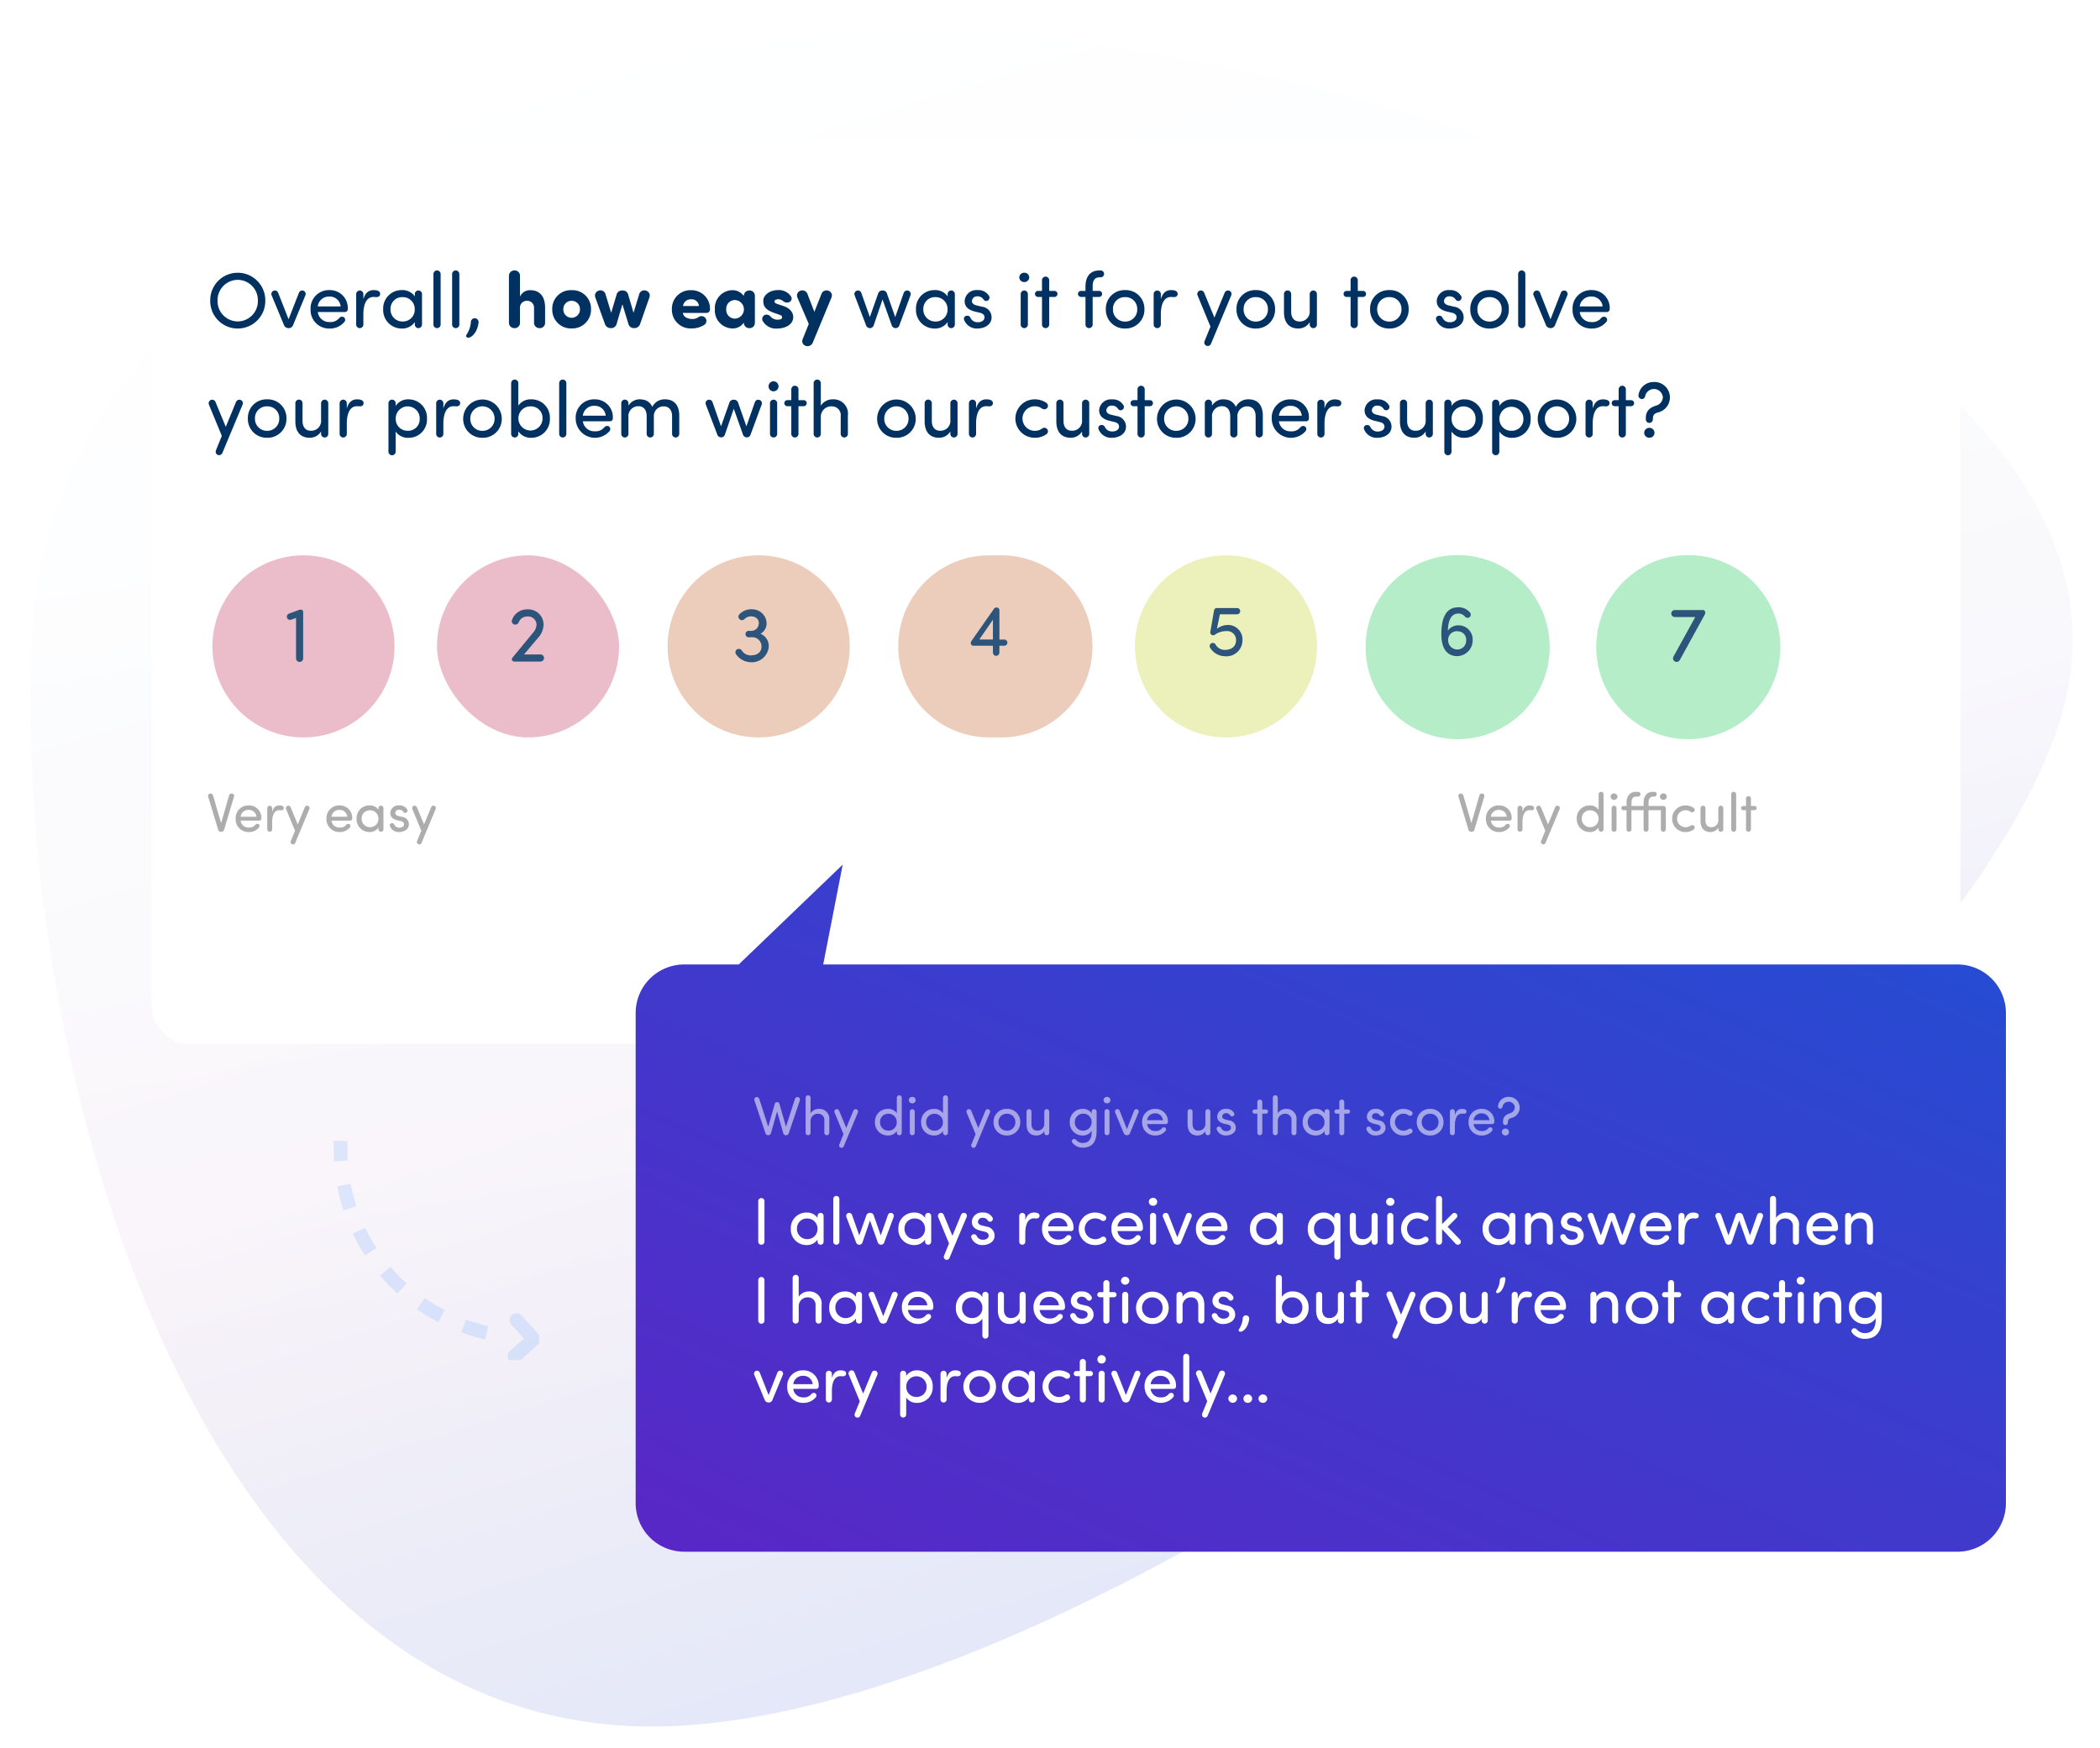 <svg xmlns="http://www.w3.org/2000/svg" xmlns:xlink="http://www.w3.org/1999/xlink" width="346" height="288" viewBox="0 0 346 288">
  <defs>
    <linearGradient id="linear-gradient" x1="0.563" y1="0.75" x2="0.369" y2="-0.213" gradientUnits="objectBoundingBox">
      <stop offset="0" stop-color="#fce2ea"/>
      <stop offset="0.532" stop-color="#fff"/>
    </linearGradient>
    <linearGradient id="linear-gradient-2" x1="0.205" y1="-0.046" x2="0.663" y2="1.154" gradientUnits="objectBoundingBox">
      <stop offset="0" stop-color="#fff"/>
      <stop offset="0.517" stop-color="#dbeaff"/>
      <stop offset="1" stop-color="#006dff"/>
    </linearGradient>
    <filter id="Rectangle_3456" x="-20" y="-22" width="388" height="239" filterUnits="userSpaceOnUse">
      <feOffset dx="10" dy="6" input="SourceAlpha"/>
      <feGaussianBlur stdDeviation="15" result="blur"/>
      <feFlood flood-color="#132b4d" flood-opacity="0.078"/>
      <feComposite operator="in" in2="blur"/>
      <feComposite in="SourceGraphic"/>
    </filter>
    <filter id="Rectangle_3457" x="66" y="85.5" width="42" height="42" filterUnits="userSpaceOnUse">
      <feOffset dy="2" input="SourceAlpha"/>
      <feGaussianBlur stdDeviation="1" result="blur-2"/>
      <feFlood flood-opacity="0.051"/>
      <feComposite operator="in" in2="blur-2"/>
      <feComposite in="SourceGraphic"/>
    </filter>
    <filter id="Path_3988" x="29" y="85.5" width="42" height="42" filterUnits="userSpaceOnUse">
      <feOffset dy="2" input="SourceAlpha"/>
      <feGaussianBlur stdDeviation="1" result="blur-3"/>
      <feFlood flood-opacity="0.051"/>
      <feComposite operator="in" in2="blur-3"/>
      <feComposite in="SourceGraphic"/>
    </filter>
    <filter id="Path_3989" x="104" y="85.5" width="42" height="42" filterUnits="userSpaceOnUse">
      <feOffset dy="2" input="SourceAlpha"/>
      <feGaussianBlur stdDeviation="1" result="blur-4"/>
      <feFlood flood-opacity="0.051"/>
      <feComposite operator="in" in2="blur-4"/>
      <feComposite in="SourceGraphic"/>
    </filter>
    <filter id="Path_3990" x="142" y="85.5" width="44" height="42" filterUnits="userSpaceOnUse">
      <feOffset dy="2" input="SourceAlpha"/>
      <feGaussianBlur stdDeviation="1" result="blur-5"/>
      <feFlood flood-opacity="0.051"/>
      <feComposite operator="in" in2="blur-5"/>
      <feComposite in="SourceGraphic"/>
    </filter>
    <filter id="Path_3991" x="181" y="85.5" width="42" height="42" filterUnits="userSpaceOnUse">
      <feOffset dy="2" input="SourceAlpha"/>
      <feGaussianBlur stdDeviation="1" result="blur-6"/>
      <feFlood flood-opacity="0.051"/>
      <feComposite operator="in" in2="blur-6"/>
      <feComposite in="SourceGraphic"/>
    </filter>
    <filter id="Path_3992" x="219" y="85.455" width="42.327" height="42.328" filterUnits="userSpaceOnUse">
      <feOffset dy="2" input="SourceAlpha"/>
      <feGaussianBlur stdDeviation="1" result="blur-7"/>
      <feFlood flood-opacity="0.051"/>
      <feComposite operator="in" in2="blur-7"/>
      <feComposite in="SourceGraphic"/>
    </filter>
    <filter id="Path_3993" x="257" y="85.455" width="42.327" height="42.328" filterUnits="userSpaceOnUse">
      <feOffset dy="2" input="SourceAlpha"/>
      <feGaussianBlur stdDeviation="1" result="blur-8"/>
      <feFlood flood-opacity="0.051"/>
      <feComposite operator="in" in2="blur-8"/>
      <feComposite in="SourceGraphic"/>
    </filter>
    <linearGradient id="linear-gradient-3" x1="0.053" y1="1.028" x2="1.406" y2="-0.482" gradientUnits="objectBoundingBox">
      <stop offset="0" stop-color="#5927c6"/>
      <stop offset="1" stop-color="#0861d9"/>
    </linearGradient>
    <clipPath id="clip-path">
      <path id="Path_3803" data-name="Path 3803" d="M0,0H49.651V33.8H0Z" fill="rgba(0,0,0,0)"/>
    </clipPath>
    <clipPath id="clip-Open-feedback-CES">
      <rect width="346" height="288"/>
    </clipPath>
  </defs>
  <g id="Open-feedback-CES" clip-path="url(#clip-Open-feedback-CES)">
    <g id="BG">
      <path id="Path-Copy" d="M39.35,183.737c-3.8,68.556,24.827,179.3,99.849,181.454S357.79,257.047,373.977,197.508,275.208,92.238,199.108,86.5,42.59,125.339,39.35,183.737Z" transform="translate(-34 -80.754)" opacity="0.367" fill="url(#linear-gradient)"/>
      <path id="Path-Copy-2" data-name="Path-Copy" d="M39.35,183.737c-3.8,68.556,24.827,179.3,99.849,181.454S357.79,257.047,373.977,197.508,275.208,92.238,199.108,86.5,42.59,125.339,39.35,183.737Z" transform="translate(-33.999 -80.75)" stroke="rgba(0,0,0,0)" stroke-width="1" opacity="0.15" fill="url(#linear-gradient-2)"/>
    </g>
    <g id="Group_3509" data-name="Group 3509" transform="translate(-7893 -20404.205)">
      <g id="Group_3506" data-name="Group 3506" transform="translate(7908 20421.205)">
        <g transform="matrix(1, 0, 0, 1, -15, -17)" filter="url(#Rectangle_3456)">
          <rect id="Rectangle_3456-2" data-name="Rectangle 3456" width="298" height="149" rx="6" transform="translate(15 17)" fill="#fff"/>
        </g>
        <path id="_5_MINUTES" data-name="5 MINUTES" d="M1.944-.288a.435.435,0,0,0,.45.333h.081a.449.449,0,0,0,.45-.333L4.554-5.733a.527.527,0,0,0,.018-.117.383.383,0,0,0-.414-.4.425.425,0,0,0-.423.351L2.43-1.377,1.116-5.895a.432.432,0,0,0-.423-.351.383.383,0,0,0-.414.4A.527.527,0,0,0,.3-5.733Zm3.7-2.142A1.274,1.274,0,0,1,6.975-3.555,1.235,1.235,0,0,1,8.253-2.43Zm3.42.315A2.033,2.033,0,0,0,6.975-4.293,2.082,2.082,0,0,0,4.824-2.115,2.1,2.1,0,0,0,6.975.09,2.116,2.116,0,0,0,8.694-.684.365.365,0,0,0,8.622-1.2a.419.419,0,0,0-.549.108A1.264,1.264,0,0,1,7-.648,1.3,1.3,0,0,1,5.643-1.791h3.1A.323.323,0,0,0,9.063-2.115ZM12.186-3.5c.288.027.522-.027.567-.288.072-.441-.432-.5-.738-.5-.549,0-.954.3-1.17,1.035v-.576a.413.413,0,0,0-.414-.414.411.411,0,0,0-.4.414V-.369a.411.411,0,0,0,.4.414.413.413,0,0,0,.414-.414V-1.53c0-1.116.342-1.98,1.152-1.98A1.394,1.394,0,0,1,12.186-3.5Zm1.71-.468a.417.417,0,0,0-.522-.261.414.414,0,0,0-.243.531L14.607-.126l-.666,1.638a.4.4,0,1,0,.729.306l2.3-5.508a.393.393,0,0,0-.216-.531A.412.412,0,0,0,16.227-4l-1.17,2.835ZM20.61-2.43a1.274,1.274,0,0,1,1.332-1.125A1.235,1.235,0,0,1,23.22-2.43Zm3.42.315a2.033,2.033,0,0,0-2.088-2.178,2.082,2.082,0,0,0-2.151,2.178A2.1,2.1,0,0,0,21.942.09a2.116,2.116,0,0,0,1.719-.774.365.365,0,0,0-.072-.513.419.419,0,0,0-.549.108,1.264,1.264,0,0,1-1.071.441A1.3,1.3,0,0,1,20.61-1.791h3.1A.323.323,0,0,0,24.03-2.115ZM28.359-.369a.411.411,0,0,0,.405.414.413.413,0,0,0,.414-.414V-3.834a.413.413,0,0,0-.414-.414.411.411,0,0,0-.405.414v.261a1.7,1.7,0,0,0-1.476-.72A2.1,2.1,0,0,0,24.75-2.106,2.108,2.108,0,0,0,26.883.09a1.716,1.716,0,0,0,1.476-.738ZM28.35-2.115a1.344,1.344,0,0,1-1.395,1.4,1.354,1.354,0,0,1-1.368-1.4,1.326,1.326,0,0,1,1.368-1.377A1.355,1.355,0,0,1,28.35-2.115Zm2.61.981a.363.363,0,0,0-.351-.234.358.358,0,0,0-.4.324.706.706,0,0,0,.018.126A1.543,1.543,0,0,0,31.743.09c.873,0,1.629-.477,1.629-1.26a1.213,1.213,0,0,0-1.089-1.224l-.621-.153c-.27-.063-.531-.216-.531-.486a.583.583,0,0,1,.657-.549.783.783,0,0,1,.666.351.372.372,0,0,0,.3.18.386.386,0,0,0,.387-.369.387.387,0,0,0-.045-.189,1.4,1.4,0,0,0-1.323-.684A1.335,1.335,0,0,0,30.3-3.06c0,.666.423,1.017,1.134,1.206l.576.135c.315.072.558.225.558.531,0,.333-.315.558-.738.558A.884.884,0,0,1,30.96-1.134ZM34.7-3.969a.417.417,0,0,0-.522-.261.414.414,0,0,0-.243.531L35.415-.126l-.666,1.638a.4.4,0,1,0,.729.306l2.3-5.508a.393.393,0,0,0-.216-.531A.412.412,0,0,0,37.035-4l-1.17,2.835Z" transform="translate(19 119.999)" fill="#adadad"/>
        <path id="_5_MINUTES-2" data-name="5 MINUTES" d="M1.944-.288a.435.435,0,0,0,.45.333h.081a.449.449,0,0,0,.45-.333L4.554-5.733a.527.527,0,0,0,.018-.117.383.383,0,0,0-.414-.4.425.425,0,0,0-.423.351L2.43-1.377,1.116-5.895a.432.432,0,0,0-.423-.351.383.383,0,0,0-.414.4A.527.527,0,0,0,.3-5.733Zm3.7-2.142A1.274,1.274,0,0,1,6.975-3.555,1.235,1.235,0,0,1,8.253-2.43Zm3.42.315A2.033,2.033,0,0,0,6.975-4.293,2.082,2.082,0,0,0,4.824-2.115,2.1,2.1,0,0,0,6.975.09,2.116,2.116,0,0,0,8.694-.684.365.365,0,0,0,8.622-1.2a.419.419,0,0,0-.549.108A1.264,1.264,0,0,1,7-.648,1.3,1.3,0,0,1,5.643-1.791h3.1A.323.323,0,0,0,9.063-2.115ZM12.186-3.5c.288.027.522-.027.567-.288.072-.441-.432-.5-.738-.5-.549,0-.954.3-1.17,1.035v-.576a.413.413,0,0,0-.414-.414.411.411,0,0,0-.4.414V-.369a.411.411,0,0,0,.4.414.413.413,0,0,0,.414-.414V-1.53c0-1.116.342-1.98,1.152-1.98A1.394,1.394,0,0,1,12.186-3.5Zm1.71-.468a.417.417,0,0,0-.522-.261.414.414,0,0,0-.243.531L14.607-.126l-.666,1.638a.4.4,0,1,0,.729.306l2.3-5.508a.393.393,0,0,0-.216-.531A.412.412,0,0,0,16.227-4l-1.17,2.835Zm9.495.4a1.67,1.67,0,0,0-1.476-.72,2.083,2.083,0,0,0-2.124,2.187A2.108,2.108,0,0,0,21.924.09a1.7,1.7,0,0,0,1.467-.738v.279a.413.413,0,0,0,.414.414.411.411,0,0,0,.4-.414V-6.12a.411.411,0,0,0-.4-.414.413.413,0,0,0-.414.414Zm-.009,1.458a1.344,1.344,0,0,1-1.4,1.4,1.347,1.347,0,0,1-1.359-1.4,1.319,1.319,0,0,1,1.359-1.377A1.355,1.355,0,0,1,23.382-2.115Zm1.98-3.627a.546.546,0,0,1,.567-.531.541.541,0,0,1,.567.531.541.541,0,0,1-.567.531A.546.546,0,0,1,25.362-5.742Zm.981,5.373a.413.413,0,0,1-.414.414.411.411,0,0,1-.4-.414V-3.834a.411.411,0,0,1,.4-.414.413.413,0,0,1,.414.414ZM33.651-3.51V-.369a.411.411,0,0,0,.4.414.413.413,0,0,0,.414-.414v-3.42a.413.413,0,0,0-.414-.414H31.617v-.468c-.009-.54.117-1.08.792-1.08h.153a.392.392,0,0,0,.4-.387.394.394,0,0,0-.4-.4h-.153c-1.134,0-1.611.756-1.611,1.863V-4.2H28.809v-.468c-.009-.54.117-1.08.792-1.08h.288a.392.392,0,0,0,.4-.387.394.394,0,0,0-.4-.4H29.6c-1.134,0-1.611.756-1.611,1.863V-4.2h-.5a.35.35,0,0,0-.351.342.351.351,0,0,0,.351.351h.5V-.369a.411.411,0,0,0,.4.414.413.413,0,0,0,.414-.414V-3.51H30.8V-.369a.411.411,0,0,0,.4.414.413.413,0,0,0,.414-.414V-3.51Zm-.162-2.232a.546.546,0,0,0,.567.531.541.541,0,0,0,.567-.531.541.541,0,0,0-.567-.531A.546.546,0,0,0,33.489-5.742Zm2.826,3.654A1.394,1.394,0,0,1,37.737-3.5a1.367,1.367,0,0,1,.8.252.446.446,0,0,0,.576-.036.4.4,0,0,0-.045-.585,2.322,2.322,0,0,0-1.332-.423,2.161,2.161,0,0,0-2.223,2.178A2.162,2.162,0,0,0,37.737.09a2.238,2.238,0,0,0,1.332-.423.4.4,0,0,0,.045-.585.427.427,0,0,0-.576-.036,1.367,1.367,0,0,1-.8.252A1.4,1.4,0,0,1,36.315-2.088Zm6.8,1.719a.413.413,0,0,0,.414.414.411.411,0,0,0,.405-.414V-3.834a.411.411,0,0,0-.405-.414.413.413,0,0,0-.414.414v1.9A1.117,1.117,0,0,1,41.922-.711c-.576,0-.927-.414-.927-1.116V-3.834a.411.411,0,0,0-.4-.414.413.413,0,0,0-.414.414v2.061c0,1.179.576,1.863,1.62,1.863A1.482,1.482,0,0,0,43.11-.63ZM46.053-6.12a.413.413,0,0,0-.414-.414.411.411,0,0,0-.4.414V-.369a.411.411,0,0,0,.4.414.413.413,0,0,0,.414-.414Zm1.62,2.61V-.369a.411.411,0,0,0,.4.414.413.413,0,0,0,.414-.414V-3.51h.594a.35.35,0,0,0,.351-.342.351.351,0,0,0-.351-.351h-.594V-5.418a.413.413,0,0,0-.414-.414.411.411,0,0,0-.4.414V-4.2h-.45a.35.35,0,0,0-.351.342.351.351,0,0,0,.351.351Z" transform="translate(225 119.999)" fill="#adadad"/>
        <g transform="matrix(1, 0, 0, 1, -15, -17)" filter="url(#Rectangle_3457)">
          <rect id="Rectangle_3457-2" data-name="Rectangle 3457" width="33" height="33" rx="16.5" transform="translate(70.5 88)" fill="#ebbdca" stroke="#fff" stroke-width="3"/>
        </g>
        <g transform="matrix(1, 0, 0, 1, -15, -17)" filter="url(#Path_3988)">
          <path id="Path_3988-2" data-name="Path 3988" d="M16.5,0A16.5,16.5,0,1,1,0,16.5,16.5,16.5,0,0,1,16.5,0Z" transform="translate(33.5 88)" fill="#ebbdca" stroke="#fff" stroke-width="3"/>
        </g>
        <g transform="matrix(1, 0, 0, 1, -15, -17)" filter="url(#Path_3989)">
          <path id="Path_3989-2" data-name="Path 3989" d="M16.5,0A16.5,16.5,0,1,1,0,16.5,16.5,16.5,0,0,1,16.5,0Z" transform="translate(108.5 88)" fill="#ecccba" stroke="#fff" stroke-width="3"/>
        </g>
        <g transform="matrix(1, 0, 0, 1, -15, -17)" filter="url(#Path_3990)">
          <path id="Path_3990-2" data-name="Path 3990" d="M16.5,0h2a16.5,16.5,0,0,1,0,33h-2a16.5,16.5,0,0,1,0-33Z" transform="translate(146.5 88)" fill="#ecccba" stroke="#fff" stroke-width="3"/>
        </g>
        <g transform="matrix(1, 0, 0, 1, -15, -17)" filter="url(#Path_3991)">
          <path id="Path_3991-2" data-name="Path 3991" d="M16.5,0A16.5,16.5,0,1,1,0,16.5,16.5,16.5,0,0,1,16.5,0Z" transform="translate(185.5 88)" fill="#ecf0ba" stroke="#fff" stroke-width="3"/>
        </g>
        <g transform="matrix(1, 0, 0, 1, -15, -17)" filter="url(#Path_3992)">
          <path id="Path_3992-2" data-name="Path 3992" d="M16.664,0A16.664,16.664,0,1,1,0,16.664,16.664,16.664,0,0,1,16.664,0Z" transform="translate(223.5 87.96)" fill="#b5edc8" stroke="#fff" stroke-width="3"/>
        </g>
        <g transform="matrix(1, 0, 0, 1, -15, -17)" filter="url(#Path_3993)">
          <path id="Path_3993-2" data-name="Path 3993" d="M16.664,0A16.664,16.664,0,1,1,0,16.664,16.664,16.664,0,0,1,16.664,0Z" transform="translate(261.5 87.96)" fill="#b5edc8" stroke="#fff" stroke-width="3"/>
        </g>
        <path id="Path_3987" data-name="Path 3987" d="M.949-8.19a.363.363,0,0,0-.364-.364H.559a1.348,1.348,0,0,0-.4.091L-1.378-7.9a.56.56,0,0,0-.364.52.529.529,0,0,0,.7.481l.819-.286V-.52A.591.591,0,0,0,.364.065.591.591,0,0,0,.949-.52Z" transform="translate(34 92)" fill="#2d547b"/>
        <path id="Path_3986" data-name="Path 3986" d="M-1.508-6.539A1.5,1.5,0,0,1-.1-7.423,1.382,1.382,0,0,1,1.4-6.084,2.213,2.213,0,0,1,.78-4.693L-2.47-.754a.627.627,0,0,0-.2.377.376.376,0,0,0,.4.377H2.054a.591.591,0,0,0,.585-.585.591.591,0,0,0-.585-.585H-.663C.52-2.561.546-2.613,1.638-3.887a3.378,3.378,0,0,0,.923-2.2A2.517,2.517,0,0,0-.1-8.593,2.612,2.612,0,0,0-2.652-6.825a.671.671,0,0,0-.026.143.575.575,0,0,0,.572.6A.656.656,0,0,0-1.508-6.539Z" transform="translate(72 92)" fill="#2d547b"/>
        <path id="Path_3985" data-name="Path 3985" d="M-1.761-1.794a.6.6,0,0,0-.793-.221.571.571,0,0,0-.195.78A3.017,3.017,0,0,0-.461.1,2.816,2.816,0,0,0,2.646-2.288,2.184,2.184,0,0,0,1.306-4.576,2.024,2.024,0,0,0,2.23-5.733a1.87,1.87,0,0,0,.078-.52A2.371,2.371,0,0,0-.032-8.606,2.648,2.648,0,0,0-2.151-7.8a.555.555,0,0,0,0,.819.561.561,0,0,0,.806-.013A1.481,1.481,0,0,1-.137-7.436a1.305,1.305,0,0,1,.988.494,1.1,1.1,0,0,1,.143.871A1.213,1.213,0,0,1-.175-5.057H-.63a.5.5,0,0,0-.533.533A.5.5,0,0,0-.63-4h.455a1.5,1.5,0,0,1,1.638,1.56C1.45-1.469.7-1.027-.293-1.014A1.694,1.694,0,0,1-1.761-1.794Z" transform="translate(109 92)" fill="#2d547b"/>
        <path id="Path_3984" data-name="Path 3984" d="M-1.65-2.628.594-5.892v3.264Zm4.116,1.02a.518.518,0,0,0,.516-.5.52.52,0,0,0-.516-.516h-.8V-7.452a.459.459,0,0,0-.468-.456.517.517,0,0,0-.468.276l-3.612,5.16a.7.7,0,0,0-.168.432.429.429,0,0,0,.456.432H.594V-.48a.543.543,0,0,0,.528.54.545.545,0,0,0,.54-.54V-1.608Z" transform="translate(148 91)" fill="#2d547b"/>
        <path id="Path_3983" data-name="Path 3983" d="M-2.58-3.924a.437.437,0,0,0,.168.48.438.438,0,0,0,.5.072A3.34,3.34,0,0,1,.036-4.02a1.473,1.473,0,0,1,1.62,1.5c0,.876-.564,1.6-1.884,1.6A1.712,1.712,0,0,1-1.7-1.776a.542.542,0,0,0-.708-.24.527.527,0,0,0-.228.708A2.886,2.886,0,0,0-.228.12a2.64,2.64,0,0,0,2.94-2.64A2.383,2.383,0,0,0,.264-5.028,2.982,2.982,0,0,0-1.5-4.4l.492-2.388H1.824a.52.52,0,0,0,.516-.516.52.52,0,0,0-.516-.516H-1.524a.457.457,0,0,0-.444.384Z" transform="translate(187 91)" fill="#2d547b"/>
        <path id="Path_3982" data-name="Path 3982" d="M-1.4-2.544A1.41,1.41,0,0,1,.18-3.984,1.387,1.387,0,0,1,1.572-2.5,1.462,1.462,0,0,1,.06-.984,1.515,1.515,0,0,1-1.4-2.544ZM1.368-6.408a.547.547,0,0,0,.744.108.536.536,0,0,0,.108-.744A2.358,2.358,0,0,0,.24-7.932c-2.4,0-2.76,2.544-2.76,4.44,0,2.208.828,3.6,2.64,3.6A2.6,2.6,0,0,0,2.64-2.52,2.334,2.334,0,0,0,.324-4.968a2.083,2.083,0,0,0-1.776.888c.036-1.164.3-2.832,1.74-2.832A1.391,1.391,0,0,1,1.368-6.408Z" transform="translate(225 91)" fill="#2d547b"/>
        <path id="Path_3981" data-name="Path 3981" d="M2.834-7.657a1.031,1.031,0,0,0,.13-.416.414.414,0,0,0-.455-.416H-2.054a.591.591,0,0,0-.585.585.588.588,0,0,0,.585.572H1.313L-2.275-.819a.588.588,0,0,0,.234.806.6.6,0,0,0,.806-.234Z" transform="translate(263 92)" fill="#2d547b"/>
        <path id="The_shop_is_very_tidy_during_the_sales_which_cannot_be_said_of_many_shops._Everything_was_neatly_la_during_the_sales_which_cannot_be_said_of_man_" data-name="The shop is very tidy during the sales, which cannot 
be said of many shops. Everything was neatly la, 
during the sales, which cannot be said of man…" d="M.637-4.459A4.525,4.525,0,0,0,5.161.13a4.539,4.539,0,0,0,4.55-4.589,4.542,4.542,0,0,0-4.55-4.6A4.528,4.528,0,0,0,.637-4.459Zm1.209,0A3.347,3.347,0,0,1,5.161-7.891,3.35,3.35,0,0,1,8.489-4.459,3.339,3.339,0,0,1,5.161-1.04,3.336,3.336,0,0,1,1.846-4.459Zm14.482-.91a.566.566,0,0,0-.364-.741.587.587,0,0,0-.728.39l-1.69,4.329-1.7-4.329a.587.587,0,0,0-.728-.39.573.573,0,0,0-.377.741L12.766-.494a.811.811,0,0,0,.754.559h.065a.768.768,0,0,0,.728-.559ZM18.356-3.51A1.841,1.841,0,0,1,20.28-5.135,1.784,1.784,0,0,1,22.126-3.51Zm4.94.455A2.936,2.936,0,0,0,20.28-6.2a3.007,3.007,0,0,0-3.107,3.146A3.039,3.039,0,0,0,20.28.13,3.057,3.057,0,0,0,22.763-.988a.527.527,0,0,0-.1-.741.606.606,0,0,0-.793.156,1.826,1.826,0,0,1-1.547.637,1.883,1.883,0,0,1-1.963-1.651h4.472A.466.466,0,0,0,23.3-3.055Zm4.511-2c.416.039.754-.039.819-.416C28.73-6.11,28-6.2,27.56-6.2c-.793,0-1.378.429-1.69,1.5v-.832a.6.6,0,0,0-.6-.6.594.594,0,0,0-.585.6V-.533a.594.594,0,0,0,.585.6.6.6,0,0,0,.6-.6V-2.21c0-1.612.494-2.86,1.664-2.86A2.013,2.013,0,0,1,27.807-5.057ZM34.346-.533a.594.594,0,0,0,.585.6.6.6,0,0,0,.6-.6V-5.538a.6.6,0,0,0-.6-.6.594.594,0,0,0-.585.6v.377A2.458,2.458,0,0,0,32.214-6.2a3.026,3.026,0,0,0-3.081,3.159A3.045,3.045,0,0,0,32.214.13,2.478,2.478,0,0,0,34.346-.936Zm-.013-2.522a1.941,1.941,0,0,1-2.015,2.028,1.955,1.955,0,0,1-1.976-2.028,1.915,1.915,0,0,1,1.976-1.989A1.958,1.958,0,0,1,34.333-3.055ZM38.6-8.84a.6.6,0,0,0-.6-.6.594.594,0,0,0-.585.6V-.533a.594.594,0,0,0,.585.6.6.6,0,0,0,.6-.6Zm3.081,0a.6.6,0,0,0-.6-.6.594.594,0,0,0-.585.6V-.533a.594.594,0,0,0,.585.6.6.6,0,0,0,.6-.6ZM44.85-.871V-.936a.622.622,0,0,0-.65-.624.621.621,0,0,0-.611.572,4.319,4.319,0,0,1-.715,2.119.5.5,0,0,0-.078.26c0,.143.195.247.377.247C43.667,1.638,44.655.819,44.85-.871Zm9.139.13a.888.888,0,0,0,.91.806.862.862,0,0,0,.91-.806V-3.3c0-1.833-.845-2.886-2.444-2.886a1.79,1.79,0,0,0-1.69,1.066v-3.51a.862.862,0,0,0-.91-.806.888.888,0,0,0-.91.806V-.741a.888.888,0,0,0,.91.806.862.862,0,0,0,.91-.806v-2.47a1.114,1.114,0,0,1,1.2-1.222,1.121,1.121,0,0,1,1.118,1.2Zm6.188.858a3.087,3.087,0,0,0,3.2-3.172,3.055,3.055,0,0,0-3.2-3.133,3.044,3.044,0,0,0-3.185,3.133A3.076,3.076,0,0,0,60.177.117Zm0-1.755a1.369,1.369,0,0,1-1.365-1.417,1.343,1.343,0,0,1,1.365-1.378,1.346,1.346,0,0,1,1.378,1.378A1.372,1.372,0,0,1,60.177-1.638Zm9.334-3.77a.887.887,0,0,0-.91-.728h-.1a.9.9,0,0,0-.923.728L66.7-2.457l-.949-3.12A.874.874,0,0,0,64.61-6.1a.847.847,0,0,0-.533,1.079L65.663-.637a.994.994,0,0,0,.949.7h.078a.926.926,0,0,0,.91-.7l.949-3.224.988,3.224a.916.916,0,0,0,.91.7h.078a.982.982,0,0,0,.949-.7l1.534-4.381A.847.847,0,0,0,72.475-6.1a.874.874,0,0,0-1.144.52l-.949,3.12Zm9.022,1.833A1.273,1.273,0,0,1,79.885-4.68a1.182,1.182,0,0,1,1.274,1.105ZM82.2-1.638a.846.846,0,0,0-1.144-.091A1.645,1.645,0,0,1,80-1.443c-.637,0-1.4-.3-1.495-1H82.42A.563.563,0,0,0,82.979-3a3.047,3.047,0,0,0-3.107-3.185A3.048,3.048,0,0,0,76.7-3.055,3.08,3.08,0,0,0,79.872.117a3.825,3.825,0,0,0,2.093-.546A.788.788,0,0,0,82.2-1.638Zm6.357-3.575a2.248,2.248,0,0,0-1.82-.975,2.935,2.935,0,0,0-2.951,3.146A2.947,2.947,0,0,0,86.736.117a2.154,2.154,0,0,0,1.82-.975v.117a.888.888,0,0,0,.91.806.862.862,0,0,0,.91-.806V-5.33a.862.862,0,0,0-.91-.806.888.888,0,0,0-.91.806Zm-2.9,2.184a1.434,1.434,0,0,1,1.43-1.534,1.535,1.535,0,0,1,1.482,1.534A1.535,1.535,0,0,1,87.087-1.5,1.434,1.434,0,0,1,85.657-3.029Zm5.98,1.859A2.5,2.5,0,0,0,94.068.13c1.274,0,2.626-.611,2.626-1.9,0-.39-.182-1.339-1.651-1.82L94.12-3.9c-.364-.117-.52-.234-.52-.429,0-.234.273-.364.663-.364a1.185,1.185,0,0,1,.728.273.969.969,0,0,0,1.157.143A.648.648,0,0,0,96.3-5.2a2.417,2.417,0,0,0-2.184-1c-1.274,0-2.353.832-2.353,1.729,0,.559-.013,1.417,1.807,2.028l.689.247c.442.143.6.234.6.494,0,.312-.377.377-.78.377a1.533,1.533,0,0,1-1.144-.533.818.818,0,0,0-.975-.221A.728.728,0,0,0,91.637-1.17Zm11.375-3.848a.818.818,0,0,0-.533-1.079.886.886,0,0,0-1.131.52l-1.17,2.964L99.034-5.577A.886.886,0,0,0,97.9-6.1a.818.818,0,0,0-.533,1.079L99.255-.624,98.241,1.9a.812.812,0,0,0,.52,1.092A.926.926,0,0,0,99.9,2.483Zm13.013-.351a.58.58,0,0,0-.39-.741.6.6,0,0,0-.741.39L113.5-1.755,112.151-5.59a.7.7,0,0,0-.7-.546h-.065a.716.716,0,0,0-.715.546l-1.352,3.835-1.4-3.965a.581.581,0,0,0-.728-.39.58.58,0,0,0-.39.741L108.68-.442a.676.676,0,0,0,.637.507h.026a.651.651,0,0,0,.624-.507l1.443-4.212,1.5,4.212a.676.676,0,0,0,.637.507h.026a.662.662,0,0,0,.624-.507Zm6.11,4.836a.594.594,0,0,0,.585.6.6.6,0,0,0,.6-.6V-5.538a.6.6,0,0,0-.6-.6.594.594,0,0,0-.585.6v.377A2.458,2.458,0,0,0,120-6.2a3.026,3.026,0,0,0-3.081,3.159A3.045,3.045,0,0,0,120,.13a2.478,2.478,0,0,0,2.132-1.066Zm-.013-2.522a1.941,1.941,0,0,1-2.015,2.028,1.955,1.955,0,0,1-1.976-2.028,1.915,1.915,0,0,1,1.976-1.989A1.958,1.958,0,0,1,122.122-3.055Zm3.77,1.417a.525.525,0,0,0-.507-.338.517.517,0,0,0-.572.468,1.02,1.02,0,0,0,.026.182A2.229,2.229,0,0,0,127.023.13c1.261,0,2.353-.689,2.353-1.82A1.753,1.753,0,0,0,127.8-3.458l-.9-.221c-.39-.091-.767-.312-.767-.7a.842.842,0,0,1,.949-.793,1.131,1.131,0,0,1,.962.507.537.537,0,0,0,.429.26.558.558,0,0,0,.559-.533.558.558,0,0,0-.065-.273,2.02,2.02,0,0,0-1.911-.988,1.929,1.929,0,0,0-2.119,1.781c0,.962.611,1.469,1.638,1.742l.832.195c.455.1.806.325.806.767,0,.481-.455.806-1.066.806A1.277,1.277,0,0,1,125.892-1.638Zm8.047-6.656a.789.789,0,0,1,.819-.767.781.781,0,0,1,.819.767.781.781,0,0,1-.819.767A.789.789,0,0,1,133.939-8.294Zm1.417,7.761a.6.6,0,0,1-.6.6.594.594,0,0,1-.585-.6V-5.538a.594.594,0,0,1,.585-.6.6.6,0,0,1,.6.6Zm2.327-4.537V-.533a.594.594,0,0,0,.585.6.6.6,0,0,0,.6-.6V-5.07h.858a.505.505,0,0,0,.507-.494.508.508,0,0,0-.507-.507h-.858V-7.826a.6.6,0,0,0-.6-.6.594.594,0,0,0-.585.6v1.755h-.65a.505.505,0,0,0-.507.494.508.508,0,0,0,.507.507Zm8.346,0h1.053a.505.505,0,0,0,.507-.494.508.508,0,0,0-.507-.507h-1.053v-.676c-.013-.78.169-1.56,1.144-1.56h.169a.566.566,0,0,0,.572-.559.569.569,0,0,0-.572-.572h-.169c-1.638,0-2.327,1.092-2.327,2.691v.676h-.728a.505.505,0,0,0-.507.494.508.508,0,0,0,.507.507h.728V-.533a.594.594,0,0,0,.585.6.6.6,0,0,0,.6-.6Zm5.343,5.2a3.1,3.1,0,0,0,3.185-3.185A3.069,3.069,0,0,0,151.372-6.2,3.059,3.059,0,0,0,148.2-3.055,3.091,3.091,0,0,0,151.372.13Zm0-1.144a1.964,1.964,0,0,1-2-2.041,1.928,1.928,0,0,1,2-1.989,1.928,1.928,0,0,1,2,1.989A1.964,1.964,0,0,1,151.372-1.014ZM159.2-5.057c.416.039.754-.039.819-.416.1-.637-.624-.728-1.066-.728-.793,0-1.378.429-1.69,1.5v-.832a.6.6,0,0,0-.6-.6.594.594,0,0,0-.585.6V-.533a.594.594,0,0,0,.585.6.6.6,0,0,0,.6-.6V-2.21c0-1.612.494-2.86,1.664-2.86A2.013,2.013,0,0,1,159.2-5.057Zm5.213-.676a.6.6,0,0,0-.754-.377.6.6,0,0,0-.351.767l2.132,5.161-.962,2.366a.572.572,0,1,0,1.053.442l3.328-7.956a.568.568,0,0,0-.312-.767.6.6,0,0,0-.767.325l-1.69,4.1ZM172.9.13a3.1,3.1,0,0,0,3.185-3.185A3.069,3.069,0,0,0,172.9-6.2a3.059,3.059,0,0,0-3.172,3.146A3.091,3.091,0,0,0,172.9.13Zm0-1.144a1.964,1.964,0,0,1-2-2.041,1.928,1.928,0,0,1,2-1.989,1.928,1.928,0,0,1,2,1.989A1.964,1.964,0,0,1,172.9-1.014Zm8.892.481a.6.6,0,0,0,.6.6.594.594,0,0,0,.585-.6V-5.538a.594.594,0,0,0-.585-.6.6.6,0,0,0-.6.6V-2.8a1.613,1.613,0,0,1-1.716,1.768c-.832,0-1.339-.6-1.339-1.612v-2.9a.594.594,0,0,0-.585-.6.6.6,0,0,0-.6.6v2.977c0,1.7.832,2.691,2.34,2.691a2.141,2.141,0,0,0,1.9-1.04Zm6.734-4.537V-.533a.594.594,0,0,0,.585.6.6.6,0,0,0,.6-.6V-5.07h.858a.505.505,0,0,0,.507-.494.508.508,0,0,0-.507-.507h-.858V-7.826a.6.6,0,0,0-.6-.6.594.594,0,0,0-.585.6v1.755h-.65a.505.505,0,0,0-.507.494.508.508,0,0,0,.507.507Zm6.383,5.2a3.1,3.1,0,0,0,3.185-3.185A3.069,3.069,0,0,0,194.909-6.2a3.059,3.059,0,0,0-3.172,3.146A3.091,3.091,0,0,0,194.909.13Zm0-1.144a1.964,1.964,0,0,1-2-2.041,1.928,1.928,0,0,1,2-1.989,1.928,1.928,0,0,1,2,1.989A1.964,1.964,0,0,1,194.909-1.014Zm8.762-.624a.525.525,0,0,0-.507-.338.517.517,0,0,0-.572.468,1.02,1.02,0,0,0,.026.182A2.229,2.229,0,0,0,204.8.13c1.261,0,2.353-.689,2.353-1.82a1.753,1.753,0,0,0-1.573-1.768l-.9-.221c-.39-.091-.767-.312-.767-.7a.842.842,0,0,1,.949-.793,1.131,1.131,0,0,1,.962.507.537.537,0,0,0,.429.26.558.558,0,0,0,.559-.533.558.558,0,0,0-.065-.273,2.02,2.02,0,0,0-1.911-.988,1.929,1.929,0,0,0-2.119,1.781c0,.962.611,1.469,1.638,1.742l.832.195c.455.1.806.325.806.767,0,.481-.455.806-1.066.806A1.277,1.277,0,0,1,203.671-1.638ZM211.419.13A3.1,3.1,0,0,0,214.6-3.055,3.069,3.069,0,0,0,211.419-6.2a3.059,3.059,0,0,0-3.172,3.146A3.091,3.091,0,0,0,211.419.13Zm0-1.144a1.964,1.964,0,0,1-2-2.041,1.928,1.928,0,0,1,2-1.989,1.928,1.928,0,0,1,2,1.989A1.964,1.964,0,0,1,211.419-1.014Zm5.9-7.826a.6.6,0,0,0-.6-.6.594.594,0,0,0-.585.6V-.533a.594.594,0,0,0,.585.6.6.6,0,0,0,.6-.6Zm6.929,3.471a.566.566,0,0,0-.364-.741.587.587,0,0,0-.728.39l-1.69,4.329-1.7-4.329a.587.587,0,0,0-.728-.39.573.573,0,0,0-.377.741l2.028,4.875a.811.811,0,0,0,.754.559h.065a.768.768,0,0,0,.728-.559Zm2.028,1.859A1.841,1.841,0,0,1,228.2-5.135a1.784,1.784,0,0,1,1.846,1.625Zm4.94.455A2.936,2.936,0,0,0,228.2-6.2,3.007,3.007,0,0,0,225.1-3.055,3.039,3.039,0,0,0,228.2.13a3.057,3.057,0,0,0,2.483-1.118.527.527,0,0,0-.1-.741.606.606,0,0,0-.793.156,1.826,1.826,0,0,1-1.547.637,1.883,1.883,0,0,1-1.963-1.651h4.472A.466.466,0,0,0,231.218-3.055ZM1.521,12.267a.6.6,0,0,0-.754-.377.6.6,0,0,0-.351.767l2.132,5.161-.962,2.366a.593.593,0,0,0,.286.767.59.59,0,0,0,.767-.325L5.967,12.67a.568.568,0,0,0-.312-.767.6.6,0,0,0-.767.325l-1.69,4.1ZM10.01,18.13a3.1,3.1,0,0,0,3.185-3.185A3.069,3.069,0,0,0,10.01,11.8a3.059,3.059,0,0,0-3.172,3.146A3.091,3.091,0,0,0,10.01,18.13Zm0-1.144a1.964,1.964,0,0,1-2-2.041,1.928,1.928,0,0,1,2-1.989,1.928,1.928,0,0,1,2,1.989A1.964,1.964,0,0,1,10.01,16.986Zm8.892.481a.592.592,0,1,0,1.183,0v-5a.592.592,0,1,0-1.183,0V15.2a1.613,1.613,0,0,1-1.716,1.768c-.832,0-1.339-.6-1.339-1.612v-2.9a.592.592,0,1,0-1.183,0v2.977c0,1.7.832,2.691,2.34,2.691a2.141,2.141,0,0,0,1.9-1.04Zm6.175-4.524c.416.039.754-.039.819-.416.1-.637-.624-.728-1.066-.728-.793,0-1.378.429-1.69,1.5v-.832a.592.592,0,1,0-1.183,0v5a.592.592,0,1,0,1.183,0V15.79c0-1.612.494-2.86,1.664-2.86A2.013,2.013,0,0,1,25.077,12.943ZM31.2,15a1.977,1.977,0,1,1,3.952,0,1.894,1.894,0,0,1-1.963,1.976A1.926,1.926,0,0,1,31.2,15Zm-.013,2.093a2.4,2.4,0,0,0,2.119,1.04,2.992,2.992,0,0,0,3.042-3.146A3.025,3.025,0,0,0,33.306,11.8a2.465,2.465,0,0,0-2.119,1.079v-.416a.592.592,0,1,0-1.183,0v7.93a.592.592,0,1,0,1.183,0Zm9.8-4.147c.416.039.754-.039.819-.416.1-.637-.624-.728-1.066-.728-.793,0-1.378.429-1.69,1.5v-.832a.592.592,0,1,0-1.183,0v5a.592.592,0,1,0,1.183,0V15.79c0-1.612.494-2.86,1.664-2.86A2.013,2.013,0,0,1,40.989,12.943Zm4.5,5.187a3.1,3.1,0,0,0,3.185-3.185,3.179,3.179,0,0,0-6.357,0A3.091,3.091,0,0,0,45.487,18.13Zm0-1.144a1.964,1.964,0,0,1-2-2.041,2,2,0,0,1,4,0A1.964,1.964,0,0,1,45.487,16.986ZM51.4,9.16a.592.592,0,1,0-1.183,0v8.307a.592.592,0,1,0,1.183,0v-.4a2.455,2.455,0,0,0,2.119,1.066A3.045,3.045,0,0,0,56.6,14.958,3.009,3.009,0,0,0,53.534,11.8a2.412,2.412,0,0,0-2.132,1.04Zm.013,5.785a1.958,1.958,0,0,1,2.015-1.989,1.9,1.9,0,0,1,1.963,1.989,1.989,1.989,0,1,1-3.978,0Zm7.9-5.785a.592.592,0,1,0-1.183,0v8.307a.592.592,0,1,0,1.183,0Zm2.717,5.33a1.841,1.841,0,0,1,1.924-1.625,1.784,1.784,0,0,1,1.846,1.625Zm4.94.455A2.936,2.936,0,0,0,63.96,11.8a3.007,3.007,0,0,0-3.107,3.146,3.172,3.172,0,0,0,5.59,2.067.527.527,0,0,0-.1-.741.606.606,0,0,0-.793.156A1.826,1.826,0,0,1,64,17.064a1.883,1.883,0,0,1-1.963-1.651h4.472A.466.466,0,0,0,66.976,14.945Zm1.391,2.522a.592.592,0,1,0,1.183,0V14.724a1.629,1.629,0,0,1,1.69-1.794c.793,0,1.313.624,1.313,1.625v2.912a.592.592,0,1,0,1.183,0V14.724a1.6,1.6,0,0,1,1.612-1.768c.871,0,1.391.611,1.391,1.612v2.9a.592.592,0,1,0,1.183,0V14.49c0-1.7-.819-2.691-2.34-2.691a2.24,2.24,0,0,0-2.106,1.248,1.962,1.962,0,0,0-1.586-1.209,2.76,2.76,0,0,0-.663-.039,2.167,2.167,0,0,0-1.677,1.04v-.377a.592.592,0,1,0-1.183,0Zm23.14-4.836a.58.58,0,0,0-.39-.741.6.6,0,0,0-.741.39l-1.391,3.965L87.633,12.41a.7.7,0,0,0-.7-.546h-.065a.716.716,0,0,0-.715.546L84.8,16.245,83.4,12.28a.586.586,0,1,0-1.118.351l1.885,4.927a.676.676,0,0,0,.637.507h.026a.651.651,0,0,0,.624-.507l1.443-4.212,1.5,4.212a.676.676,0,0,0,.637.507h.026a.662.662,0,0,0,.624-.507Zm1.131-2.925a.821.821,0,1,1,.819.767A.789.789,0,0,1,92.638,9.706Zm1.417,7.761a.592.592,0,1,1-1.183,0v-5a.592.592,0,1,1,1.183,0Zm2.327-4.537v4.537a.592.592,0,1,0,1.183,0V12.93h.858a.5.5,0,1,0,0-1h-.858V10.174a.592.592,0,1,0-1.183,0v1.755h-.65a.5.5,0,1,0,0,1Zm9.321,1.56a2.365,2.365,0,0,0-2.457-2.691,2.31,2.31,0,0,0-2,1.04V9.16a.592.592,0,1,0-1.183,0v8.307a.592.592,0,1,0,1.183,0V14.724a1.715,1.715,0,0,1,1.846-1.768,1.44,1.44,0,0,1,1.43,1.612v2.9a.592.592,0,1,0,1.183,0Zm7.995,3.64a3.1,3.1,0,0,0,3.185-3.185,3.179,3.179,0,0,0-6.357,0A3.091,3.091,0,0,0,113.7,18.13Zm0-1.144a1.964,1.964,0,0,1-2-2.041,2,2,0,0,1,4,0A1.964,1.964,0,0,1,113.7,16.986Zm8.892.481a.592.592,0,1,0,1.183,0v-5a.592.592,0,1,0-1.183,0V15.2a1.613,1.613,0,0,1-1.716,1.768c-.832,0-1.339-.6-1.339-1.612v-2.9a.592.592,0,1,0-1.183,0v2.977c0,1.7.832,2.691,2.34,2.691a2.141,2.141,0,0,0,1.9-1.04Zm6.175-4.524c.416.039.754-.039.819-.416.1-.637-.624-.728-1.066-.728-.793,0-1.378.429-1.69,1.5v-.832a.592.592,0,1,0-1.183,0v5a.592.592,0,1,0,1.183,0V15.79c0-1.612.494-2.86,1.664-2.86A2.013,2.013,0,0,1,128.765,12.943Zm5.707,2.041a2.014,2.014,0,0,1,2.054-2.041,1.975,1.975,0,0,1,1.157.364.644.644,0,0,0,.832-.052.585.585,0,0,0-.065-.845,3.354,3.354,0,0,0-1.924-.611,3.166,3.166,0,1,0,0,6.331,3.233,3.233,0,0,0,1.924-.611.585.585,0,0,0,.065-.845.617.617,0,0,0-.832-.052,1.975,1.975,0,0,1-1.157.364A2.021,2.021,0,0,1,134.472,14.984Zm9.815,2.483a.592.592,0,1,0,1.183,0v-5a.592.592,0,1,0-1.183,0V15.2a1.613,1.613,0,0,1-1.716,1.768c-.832,0-1.339-.6-1.339-1.612v-2.9a.592.592,0,1,0-1.183,0v2.977c0,1.7.832,2.691,2.34,2.691a2.141,2.141,0,0,0,1.9-1.04Zm3.757-1.1a.525.525,0,0,0-.507-.338.517.517,0,0,0-.572.468,1.02,1.02,0,0,0,.026.182,2.229,2.229,0,0,0,2.184,1.456c1.261,0,2.353-.689,2.353-1.82a1.753,1.753,0,0,0-1.573-1.768l-.9-.221c-.39-.091-.767-.312-.767-.7a.842.842,0,0,1,.949-.793,1.131,1.131,0,0,1,.962.507.537.537,0,0,0,.429.26.547.547,0,0,0,.494-.806,2.02,2.02,0,0,0-1.911-.988A1.929,1.929,0,0,0,147.1,13.58c0,.962.611,1.469,1.638,1.742l.832.195c.455.1.806.325.806.767,0,.481-.455.806-1.066.806A1.277,1.277,0,0,1,148.044,16.362Zm5.382-3.432v4.537a.592.592,0,1,0,1.183,0V12.93h.858a.5.5,0,1,0,0-1h-.858V10.174a.592.592,0,1,0-1.183,0v1.755h-.65a.5.5,0,1,0,0,1Zm6.383,5.2a3.1,3.1,0,0,0,3.185-3.185,3.179,3.179,0,0,0-6.357,0A3.091,3.091,0,0,0,159.809,18.13Zm0-1.144a1.964,1.964,0,0,1-2-2.041,2,2,0,0,1,4,0A1.964,1.964,0,0,1,159.809,16.986Zm4.706.481a.592.592,0,1,0,1.183,0V14.724a1.629,1.629,0,0,1,1.69-1.794c.793,0,1.313.624,1.313,1.625v2.912a.592.592,0,1,0,1.183,0V14.724a1.6,1.6,0,0,1,1.612-1.768c.871,0,1.391.611,1.391,1.612v2.9a.592.592,0,1,0,1.183,0V14.49c0-1.7-.819-2.691-2.34-2.691a2.24,2.24,0,0,0-2.106,1.248,1.962,1.962,0,0,0-1.586-1.209,2.76,2.76,0,0,0-.663-.039,2.167,2.167,0,0,0-1.677,1.04v-.377a.592.592,0,1,0-1.183,0Zm12.207-2.977a1.841,1.841,0,0,1,1.924-1.625,1.784,1.784,0,0,1,1.846,1.625Zm4.94.455a2.936,2.936,0,0,0-3.016-3.146,3.007,3.007,0,0,0-3.107,3.146,3.172,3.172,0,0,0,5.59,2.067.527.527,0,0,0-.1-.741.606.606,0,0,0-.793.156,1.826,1.826,0,0,1-1.547.637,1.883,1.883,0,0,1-1.963-1.651h4.472A.466.466,0,0,0,181.662,14.945Zm4.511-2c.416.039.754-.039.819-.416.1-.637-.624-.728-1.066-.728-.793,0-1.378.429-1.69,1.5v-.832a.592.592,0,1,0-1.183,0v5a.592.592,0,1,0,1.183,0V15.79c0-1.612.494-2.86,1.664-2.86A2.013,2.013,0,0,1,186.173,12.943Zm5.616,3.419a.525.525,0,0,0-.507-.338.517.517,0,0,0-.572.468,1.02,1.02,0,0,0,.026.182,2.229,2.229,0,0,0,2.184,1.456c1.261,0,2.353-.689,2.353-1.82a1.753,1.753,0,0,0-1.573-1.768l-.9-.221c-.39-.091-.767-.312-.767-.7a.842.842,0,0,1,.949-.793,1.131,1.131,0,0,1,.962.507.537.537,0,0,0,.429.26.547.547,0,0,0,.494-.806,2.02,2.02,0,0,0-1.911-.988,1.929,1.929,0,0,0-2.119,1.781c0,.962.611,1.469,1.638,1.742l.832.195c.455.1.806.325.806.767,0,.481-.455.806-1.066.806A1.277,1.277,0,0,1,191.789,16.362Zm9.113,1.1a.592.592,0,1,0,1.183,0v-5a.592.592,0,1,0-1.183,0V15.2a1.613,1.613,0,0,1-1.716,1.768c-.832,0-1.339-.6-1.339-1.612v-2.9a.592.592,0,1,0-1.183,0v2.977c0,1.7.832,2.691,2.34,2.691a2.141,2.141,0,0,0,1.9-1.04ZM205.166,15a1.977,1.977,0,1,1,3.952,0,1.894,1.894,0,0,1-1.963,1.976A1.926,1.926,0,0,1,205.166,15Zm-.013,2.093a2.4,2.4,0,0,0,2.119,1.04,2.992,2.992,0,0,0,3.042-3.146,3.025,3.025,0,0,0-3.042-3.185,2.465,2.465,0,0,0-2.119,1.079v-.416a.592.592,0,1,0-1.183,0v7.93a.592.592,0,1,0,1.183,0ZM213.044,15A1.977,1.977,0,1,1,217,15a1.894,1.894,0,0,1-1.963,1.976A1.926,1.926,0,0,1,213.044,15Zm-.013,2.093a2.4,2.4,0,0,0,2.119,1.04,2.992,2.992,0,0,0,3.042-3.146A3.025,3.025,0,0,0,215.15,11.8a2.465,2.465,0,0,0-2.119,1.079v-.416a.592.592,0,1,0-1.183,0v7.93a.592.592,0,1,0,1.183,0Zm9.5,1.04a3.1,3.1,0,0,0,3.185-3.185,3.179,3.179,0,0,0-6.357,0A3.091,3.091,0,0,0,222.534,18.13Zm0-1.144a1.964,1.964,0,0,1-2-2.041,2,2,0,0,1,4,0A1.964,1.964,0,0,1,222.534,16.986Zm7.826-4.043c.416.039.754-.039.819-.416.1-.637-.624-.728-1.066-.728-.793,0-1.378.429-1.69,1.5v-.832a.592.592,0,1,0-1.183,0v5a.592.592,0,1,0,1.183,0V15.79c0-1.612.494-2.86,1.664-2.86A2.013,2.013,0,0,1,230.36,12.943Zm2.34-.013v4.537a.592.592,0,1,0,1.183,0V12.93h.858a.5.5,0,1,0,0-1h-.858V10.174a.592.592,0,1,0-1.183,0v1.755h-.65a.5.5,0,1,0,0,1Zm4.2,4.381a.822.822,0,0,0,.858.806.811.811,0,0,0,.845-.806.822.822,0,0,0-.845-.819A.833.833,0,0,0,236.9,17.311Zm.156-6.006a1.476,1.476,0,0,1,2.925.169,1.507,1.507,0,0,1-1.066,1.339c-1,.312-1.742.806-1.742,2.067v.195a.579.579,0,1,0,1.157,0l.013-.195c.039-.611.325-.78.923-.949a2.542,2.542,0,0,0-.793-4.992,2.493,2.493,0,0,0-2.5,2.106.558.558,0,0,0,.4.676A.538.538,0,0,0,237.055,11.305Z" transform="translate(19 36.999)" fill="#003161"/>
      </g>
      <g id="Group_3513" data-name="Group 3513" transform="translate(7997.733 20546.664)">
        <path id="Union_42" data-name="Union 42" d="M8,113.209a8,8,0,0,1-8-8V24.452a8,8,0,0,1,8-8h8.983L34.113,0,30.9,16.452H217.766a8,8,0,0,1,8,8v80.757a8,8,0,0,1-8,8Z" transform="translate(0 0)" stroke="rgba(0,0,0,0)" stroke-width="1" fill="url(#linear-gradient-3)"/>
        <path id="_5_MINUTES-3" data-name="5 MINUTES" d="M2.024-7.117a.51.51,0,0,0-.517-.517A.507.507,0,0,0,1-7.117V-.462a.507.507,0,0,0,.506.517.51.51,0,0,0,.517-.517ZM10.769-.451a.5.5,0,0,0,.495.506.5.5,0,0,0,.506-.506V-4.686a.5.5,0,0,0-.506-.506.5.5,0,0,0-.495.506v.319a2.08,2.08,0,0,0-1.8-.88A2.561,2.561,0,0,0,6.358-2.574,2.576,2.576,0,0,0,8.965.11a2.1,2.1,0,0,0,1.8-.9Zm-.011-2.134a1.642,1.642,0,0,1-1.7,1.716A1.655,1.655,0,0,1,7.381-2.585,1.62,1.62,0,0,1,9.053-4.268,1.656,1.656,0,0,1,10.758-2.585ZM14.366-7.48a.5.5,0,0,0-.506-.506.5.5,0,0,0-.5.506V-.451a.5.5,0,0,0,.5.506.5.5,0,0,0,.506-.506ZM23.32-4.543a.491.491,0,0,0-.33-.627.5.5,0,0,0-.627.33L21.186-1.485,20.042-4.73a.594.594,0,0,0-.594-.462h-.055a.606.606,0,0,0-.6.462L17.644-1.485,16.456-4.84a.492.492,0,0,0-.616-.33.491.491,0,0,0-.33.627L17.1-.374a.572.572,0,0,0,.539.429h.022a.55.55,0,0,0,.528-.429l1.221-3.564L20.68-.374a.572.572,0,0,0,.539.429h.022a.56.56,0,0,0,.528-.429ZM28.49-.451a.5.5,0,0,0,.5.506.5.5,0,0,0,.506-.506V-4.686a.5.5,0,0,0-.506-.506.5.5,0,0,0-.5.506v.319a2.08,2.08,0,0,0-1.8-.88,2.561,2.561,0,0,0-2.607,2.673A2.576,2.576,0,0,0,26.686.11a2.1,2.1,0,0,0,1.8-.9Zm-.011-2.134a1.642,1.642,0,0,1-1.7,1.716A1.655,1.655,0,0,1,25.1-2.585a1.62,1.62,0,0,1,1.672-1.683A1.656,1.656,0,0,1,28.479-2.585ZM31.57-4.851a.509.509,0,0,0-.638-.319.505.505,0,0,0-.3.649l1.8,4.367-.814,2a.484.484,0,1,0,.891.374L35.332-4.51a.48.48,0,0,0-.264-.649.5.5,0,0,0-.649.275l-1.43,3.465Zm5.423,3.465a.444.444,0,0,0-.429-.286.437.437,0,0,0-.484.4.863.863,0,0,0,.022.154A1.886,1.886,0,0,0,37.95.11c1.067,0,1.991-.583,1.991-1.54a1.483,1.483,0,0,0-1.331-1.5l-.759-.187c-.33-.077-.649-.264-.649-.594a.713.713,0,0,1,.8-.671.957.957,0,0,1,.814.429.454.454,0,0,0,.363.22.472.472,0,0,0,.473-.451.472.472,0,0,0-.055-.231,1.71,1.71,0,0,0-1.617-.836A1.632,1.632,0,0,0,36.19-3.74c0,.814.517,1.243,1.386,1.474l.7.165c.385.088.682.275.682.649,0,.407-.385.682-.9.682A1.081,1.081,0,0,1,36.993-1.386ZM46.64-4.279c.352.033.638-.033.693-.352.088-.539-.528-.616-.9-.616-.671,0-1.166.363-1.43,1.265v-.7a.5.5,0,0,0-.506-.506A.5.5,0,0,0,44-4.686V-.451a.5.5,0,0,0,.495.506A.5.5,0,0,0,45-.451V-1.87c0-1.364.418-2.42,1.408-2.42A1.7,1.7,0,0,1,46.64-4.279ZM48.763-2.97a1.557,1.557,0,0,1,1.628-1.375A1.509,1.509,0,0,1,51.953-2.97Zm4.18.385a2.484,2.484,0,0,0-2.552-2.662,2.544,2.544,0,0,0-2.629,2.662A2.572,2.572,0,0,0,50.391.11a2.587,2.587,0,0,0,2.1-.946.446.446,0,0,0-.088-.627.512.512,0,0,0-.671.132,1.545,1.545,0,0,1-1.309.539,1.593,1.593,0,0,1-1.661-1.4h3.784A.394.394,0,0,0,52.943-2.585Zm1.848.033a1.7,1.7,0,0,1,1.738-1.727,1.671,1.671,0,0,1,.979.308.545.545,0,0,0,.7-.044.5.5,0,0,0-.055-.715,2.838,2.838,0,0,0-1.628-.517,2.641,2.641,0,0,0-2.717,2.662A2.642,2.642,0,0,0,56.529.11a2.735,2.735,0,0,0,1.628-.517.5.5,0,0,0,.055-.715.522.522,0,0,0-.7-.044,1.671,1.671,0,0,1-.979.308A1.71,1.71,0,0,1,54.791-2.552Zm5.4-.418A1.557,1.557,0,0,1,61.82-4.345,1.509,1.509,0,0,1,63.382-2.97Zm4.18.385A2.484,2.484,0,0,0,61.82-5.247a2.544,2.544,0,0,0-2.629,2.662A2.572,2.572,0,0,0,61.82.11a2.587,2.587,0,0,0,2.1-.946.446.446,0,0,0-.088-.627.512.512,0,0,0-.671.132,1.545,1.545,0,0,1-1.309.539,1.593,1.593,0,0,1-1.661-1.4h3.784A.394.394,0,0,0,64.372-2.585Zm.979-4.433a.667.667,0,0,1,.693-.649.661.661,0,0,1,.693.649.661.661,0,0,1-.693.649A.667.667,0,0,1,65.351-7.018Zm1.2,6.567a.5.5,0,0,1-.506.506.5.5,0,0,1-.5-.506V-4.686a.5.5,0,0,1,.5-.506.5.5,0,0,1,.506.506ZM72.4-4.543a.479.479,0,0,0-.308-.627.5.5,0,0,0-.616.33l-1.43,3.663L68.607-4.84a.5.5,0,0,0-.616-.33.485.485,0,0,0-.319.627L69.388-.418a.686.686,0,0,0,.638.473h.055A.65.65,0,0,0,70.7-.418ZM74.118-2.97a1.557,1.557,0,0,1,1.628-1.375A1.509,1.509,0,0,1,77.308-2.97Zm4.18.385a2.484,2.484,0,0,0-2.552-2.662,2.544,2.544,0,0,0-2.629,2.662A2.572,2.572,0,0,0,75.746.11a2.587,2.587,0,0,0,2.1-.946.446.446,0,0,0-.088-.627.512.512,0,0,0-.671.132,1.545,1.545,0,0,1-1.309.539,1.593,1.593,0,0,1-1.661-1.4H77.9A.394.394,0,0,0,78.3-2.585ZM86.427-.451a.5.5,0,0,0,.5.506.5.5,0,0,0,.506-.506V-4.686a.5.5,0,0,0-.506-.506.5.5,0,0,0-.5.506v.319a2.08,2.08,0,0,0-1.8-.88,2.561,2.561,0,0,0-2.607,2.673A2.576,2.576,0,0,0,84.623.11a2.1,2.1,0,0,0,1.8-.9Zm-.011-2.134a1.642,1.642,0,0,1-1.7,1.716,1.655,1.655,0,0,1-1.672-1.716,1.62,1.62,0,0,1,1.672-1.683A1.656,1.656,0,0,1,86.416-2.585Zm9.5.044A1.638,1.638,0,0,1,94.226-.869a1.594,1.594,0,0,1-1.65-1.672,1.64,1.64,0,0,1,1.65-1.727A1.643,1.643,0,0,1,95.92-2.541Zm1-2.145a.5.5,0,0,0-.506-.506.5.5,0,0,0-.5.506v.352a2.073,2.073,0,0,0-1.793-.913,2.56,2.56,0,0,0-2.574,2.695A2.532,2.532,0,0,0,94.127.11,2.022,2.022,0,0,0,95.92-.77V2.024a.5.5,0,1,0,1,0Zm5.137,4.235a.5.5,0,0,0,.506.506.5.5,0,0,0,.5-.506V-4.686a.5.5,0,0,0-.5-.506.5.5,0,0,0-.506.506v2.321a1.365,1.365,0,0,1-1.452,1.5c-.7,0-1.133-.506-1.133-1.364V-4.686a.5.5,0,0,0-.5-.506.5.5,0,0,0-.506.506v2.519c0,1.441.7,2.277,1.98,2.277a1.812,1.812,0,0,0,1.606-.88Zm2.387-6.567a.667.667,0,0,1,.693-.649.661.661,0,0,1,.693.649.661.661,0,0,1-.693.649A.667.667,0,0,1,104.445-7.018Zm1.2,6.567a.5.5,0,0,1-.506.506.5.5,0,0,1-.5-.506V-4.686a.5.5,0,0,1,.5-.506.5.5,0,0,1,.506.506Zm2.255-2.1a1.7,1.7,0,0,1,1.738-1.727,1.671,1.671,0,0,1,.979.308.545.545,0,0,0,.7-.044.5.5,0,0,0-.055-.715,2.838,2.838,0,0,0-1.628-.517,2.641,2.641,0,0,0-2.717,2.662,2.642,2.642,0,0,0,2.717,2.7,2.735,2.735,0,0,0,1.628-.517.5.5,0,0,0,.055-.715.522.522,0,0,0-.7-.044,1.671,1.671,0,0,1-.979.308A1.71,1.71,0,0,1,107.9-2.552Zm8.14-1.8a.5.5,0,0,0,0-.7.5.5,0,0,0-.682.011l-1.683,1.7V-7.48a.5.5,0,0,0-.506-.506.5.5,0,0,0-.495.506V-.451a.5.5,0,0,0,.495.506.5.5,0,0,0,.506-.506V-2.508l2.244,2.42a.5.5,0,0,0,.7,0,.484.484,0,0,0,.022-.682L114.587-2.9Zm8.712,3.9a.5.5,0,0,0,.5.506.5.5,0,0,0,.506-.506V-4.686a.5.5,0,0,0-.506-.506.5.5,0,0,0-.5.506v.319a2.08,2.08,0,0,0-1.8-.88,2.561,2.561,0,0,0-2.607,2.673A2.576,2.576,0,0,0,122.947.11a2.1,2.1,0,0,0,1.8-.9Zm-.011-2.134a1.642,1.642,0,0,1-1.7,1.716,1.655,1.655,0,0,1-1.672-1.716,1.62,1.62,0,0,1,1.672-1.683A1.656,1.656,0,0,1,124.74-2.585Zm3.6-2.1a.5.5,0,0,0-.506-.506.5.5,0,0,0-.5.506V-.451a.5.5,0,0,0,.5.506.5.5,0,0,0,.506-.506V-2.772a1.365,1.365,0,0,1,1.452-1.5c.7,0,1.133.506,1.133,1.364V-.451a.5.5,0,0,0,.495.506.5.5,0,0,0,.506-.506V-2.97c0-1.441-.7-2.277-1.98-2.277a1.812,1.812,0,0,0-1.606.88Zm5.72,3.3a.444.444,0,0,0-.429-.286.437.437,0,0,0-.484.4.863.863,0,0,0,.022.154A1.886,1.886,0,0,0,135.014.11c1.067,0,1.991-.583,1.991-1.54a1.483,1.483,0,0,0-1.331-1.5l-.759-.187c-.33-.077-.649-.264-.649-.594a.713.713,0,0,1,.8-.671.957.957,0,0,1,.814.429.454.454,0,0,0,.363.22.472.472,0,0,0,.473-.451.472.472,0,0,0-.055-.231,1.71,1.71,0,0,0-1.617-.836,1.632,1.632,0,0,0-1.793,1.507c0,.814.517,1.243,1.386,1.474l.7.165c.385.088.682.275.682.649,0,.407-.385.682-.9.682A1.081,1.081,0,0,1,134.057-1.386ZM145.5-4.543a.491.491,0,0,0-.33-.627.5.5,0,0,0-.627.33l-1.177,3.355L142.219-4.73a.594.594,0,0,0-.594-.462h-.055a.606.606,0,0,0-.6.462l-1.144,3.245L138.633-4.84a.492.492,0,0,0-.616-.33.491.491,0,0,0-.33.627l1.6,4.169a.572.572,0,0,0,.539.429h.022a.55.55,0,0,0,.528-.429l1.221-3.564,1.265,3.564a.572.572,0,0,0,.539.429h.022a.56.56,0,0,0,.528-.429Zm1.76,1.573a1.557,1.557,0,0,1,1.628-1.375,1.509,1.509,0,0,1,1.562,1.375Zm4.18.385a2.484,2.484,0,0,0-2.552-2.662,2.544,2.544,0,0,0-2.629,2.662,2.572,2.572,0,0,0,2.629,2.7,2.587,2.587,0,0,0,2.1-.946.446.446,0,0,0-.088-.627.512.512,0,0,0-.671.132,1.545,1.545,0,0,1-1.309.539,1.593,1.593,0,0,1-1.661-1.4h3.784A.394.394,0,0,0,151.437-2.585Zm3.817-1.694c.352.033.638-.033.693-.352.088-.539-.528-.616-.9-.616-.671,0-1.166.363-1.43,1.265v-.7a.5.5,0,0,0-.506-.506.5.5,0,0,0-.495.506V-.451a.5.5,0,0,0,.495.506.5.5,0,0,0,.506-.506V-1.87c0-1.364.418-2.42,1.408-2.42A1.7,1.7,0,0,1,155.254-4.279Zm11.275-.264a.491.491,0,0,0-.33-.627.5.5,0,0,0-.627.33L164.4-1.485,163.251-4.73a.594.594,0,0,0-.594-.462H162.6a.606.606,0,0,0-.6.462l-1.144,3.245L159.665-4.84a.492.492,0,0,0-.616-.33.491.491,0,0,0-.33.627l1.6,4.169a.572.572,0,0,0,.539.429h.022a.55.55,0,0,0,.528-.429l1.221-3.564,1.265,3.564a.572.572,0,0,0,.539.429h.022a.56.56,0,0,0,.528-.429Zm5.94,1.573a2,2,0,0,0-2.079-2.277,1.955,1.955,0,0,0-1.694.88V-7.48a.5.5,0,0,0-.506-.506.5.5,0,0,0-.5.506V-.451a.5.5,0,0,0,.5.506.5.5,0,0,0,.506-.506V-2.772a1.451,1.451,0,0,1,1.562-1.5,1.219,1.219,0,0,1,1.21,1.364V-.451a.5.5,0,0,0,.495.506.5.5,0,0,0,.506-.506Zm2.244,0a1.557,1.557,0,0,1,1.628-1.375A1.509,1.509,0,0,1,177.9-2.97Zm4.18.385a2.484,2.484,0,0,0-2.552-2.662,2.544,2.544,0,0,0-2.629,2.662,2.572,2.572,0,0,0,2.629,2.7,2.587,2.587,0,0,0,2.1-.946.446.446,0,0,0-.088-.627.512.512,0,0,0-.671.132,1.545,1.545,0,0,1-1.309.539,1.593,1.593,0,0,1-1.661-1.4H178.5A.394.394,0,0,0,178.893-2.585Zm2.178-2.1a.5.5,0,0,0-.506-.506.5.5,0,0,0-.495.506V-.451a.5.5,0,0,0,.495.506.5.5,0,0,0,.506-.506V-2.772a1.365,1.365,0,0,1,1.452-1.5c.7,0,1.133.506,1.133,1.364V-.451a.5.5,0,0,0,.495.506.5.5,0,0,0,.506-.506V-2.97c0-1.441-.7-2.277-1.98-2.277a1.812,1.812,0,0,0-1.606.88ZM2.024,5.883A.512.512,0,1,0,1,5.883v6.655a.512.512,0,1,0,1.023,0ZM11.44,10.03A2,2,0,0,0,9.361,7.753a1.955,1.955,0,0,0-1.694.88V5.52a.5.5,0,1,0-1,0v7.029a.5.5,0,1,0,1,0V10.228a1.451,1.451,0,0,1,1.562-1.5,1.219,1.219,0,0,1,1.21,1.364v2.453a.5.5,0,1,0,1,0Zm5.654,2.519a.5.5,0,1,0,1,0V8.314a.5.5,0,1,0-1,0v.319a2.08,2.08,0,0,0-1.8-.88,2.561,2.561,0,0,0-2.607,2.673A2.576,2.576,0,0,0,15.29,13.11a2.1,2.1,0,0,0,1.8-.9Zm-.011-2.134a1.689,1.689,0,1,1-3.377,0,1.62,1.62,0,0,1,1.672-1.683A1.656,1.656,0,0,1,17.083,10.415Zm6.864-1.958a.479.479,0,0,0-.308-.627.5.5,0,0,0-.616.33l-1.43,3.663L20.152,8.16a.5.5,0,0,0-.616-.33.485.485,0,0,0-.319.627l1.716,4.125a.686.686,0,0,0,.638.473h.055a.65.65,0,0,0,.616-.473Zm1.716,1.573a1.557,1.557,0,0,1,1.628-1.375,1.509,1.509,0,0,1,1.562,1.375Zm4.18.385a2.484,2.484,0,0,0-2.552-2.662,2.544,2.544,0,0,0-2.629,2.662,2.684,2.684,0,0,0,4.73,1.749.446.446,0,0,0-.088-.627.512.512,0,0,0-.671.132,1.545,1.545,0,0,1-1.309.539,1.593,1.593,0,0,1-1.661-1.4h3.784A.394.394,0,0,0,29.843,10.415Zm8.085.044a1.638,1.638,0,0,1-1.694,1.672,1.594,1.594,0,0,1-1.65-1.672,1.673,1.673,0,1,1,3.344,0Zm1-2.145a.5.5,0,1,0-1,0v.352a2.073,2.073,0,0,0-1.793-.913,2.56,2.56,0,0,0-2.574,2.695,2.532,2.532,0,0,0,2.574,2.662,2.022,2.022,0,0,0,1.793-.88v2.794a.5.5,0,1,0,1,0Zm5.137,4.235a.5.5,0,1,0,1,0V8.314a.5.5,0,1,0-1,0v2.321a1.365,1.365,0,0,1-1.452,1.5c-.7,0-1.133-.506-1.133-1.364V8.314a.5.5,0,1,0-1,0v2.519c0,1.441.7,2.277,1.98,2.277a1.812,1.812,0,0,0,1.606-.88Zm3.289-2.519a1.557,1.557,0,0,1,1.628-1.375,1.509,1.509,0,0,1,1.562,1.375Zm4.18.385a2.484,2.484,0,0,0-2.552-2.662,2.544,2.544,0,0,0-2.629,2.662,2.684,2.684,0,0,0,4.73,1.749A.446.446,0,0,0,51,11.537a.512.512,0,0,0-.671.132,1.545,1.545,0,0,1-1.309.539,1.593,1.593,0,0,1-1.661-1.4h3.784A.394.394,0,0,0,51.535,10.415Zm1.771,1.2a.444.444,0,0,0-.429-.286.437.437,0,0,0-.484.4.863.863,0,0,0,.022.154,1.886,1.886,0,0,0,1.848,1.232c1.067,0,1.991-.583,1.991-1.54a1.483,1.483,0,0,0-1.331-1.5l-.759-.187c-.33-.077-.649-.264-.649-.594a.713.713,0,0,1,.8-.671.957.957,0,0,1,.814.429.454.454,0,0,0,.363.22.463.463,0,0,0,.418-.682A1.71,1.71,0,0,0,54.3,7.753,1.632,1.632,0,0,0,52.5,9.26c0,.814.517,1.243,1.386,1.474l.7.165c.385.088.682.275.682.649,0,.407-.385.682-.9.682A1.081,1.081,0,0,1,53.306,11.614Zm4.554-2.9v3.839a.5.5,0,1,0,1,0V8.71h.726a.424.424,0,1,0,0-.847h-.726V6.378a.5.5,0,1,0-1,0V7.863h-.55a.424.424,0,1,0,0,.847Zm2.9-2.728a.694.694,0,0,1,1.386,0,.694.694,0,0,1-1.386,0Zm1.2,6.567a.5.5,0,1,1-1,0V8.314a.5.5,0,1,1,1,0Zm3.971.561a2.624,2.624,0,0,0,2.695-2.695,2.69,2.69,0,0,0-5.379,0A2.615,2.615,0,0,0,65.934,13.11Zm0-.968a1.662,1.662,0,0,1-1.694-1.727,1.694,1.694,0,0,1,3.388,0A1.662,1.662,0,0,1,65.934,12.142Zm4.983-3.828a.5.5,0,1,0-1,0v4.235a.5.5,0,1,0,1,0V10.228a1.365,1.365,0,0,1,1.452-1.5c.7,0,1.133.506,1.133,1.364v2.453a.5.5,0,1,0,1,0V10.03c0-1.441-.7-2.277-1.98-2.277a1.812,1.812,0,0,0-1.606.88Zm5.72,3.3a.444.444,0,0,0-.429-.286.437.437,0,0,0-.484.4.863.863,0,0,0,.022.154,1.886,1.886,0,0,0,1.848,1.232c1.067,0,1.991-.583,1.991-1.54a1.483,1.483,0,0,0-1.331-1.5L77.5,9.887c-.33-.077-.649-.264-.649-.594a.713.713,0,0,1,.8-.671.957.957,0,0,1,.814.429.454.454,0,0,0,.363.22.463.463,0,0,0,.418-.682,1.71,1.71,0,0,0-1.617-.836A1.632,1.632,0,0,0,75.834,9.26c0,.814.517,1.243,1.386,1.474l.7.165c.385.088.682.275.682.649,0,.407-.385.682-.9.682A1.081,1.081,0,0,1,76.637,11.614Zm5.258.649v-.055a.535.535,0,0,0-1.067-.044,3.655,3.655,0,0,1-.605,1.793.424.424,0,0,0-.066.22c0,.121.165.209.319.209C80.894,14.386,81.73,13.693,81.895,12.263ZM87.274,5.52a.5.5,0,1,0-1,0v7.029a.5.5,0,1,0,1,0v-.341a2.077,2.077,0,0,0,1.793.9,2.576,2.576,0,0,0,2.607-2.684,2.546,2.546,0,0,0-2.6-2.673,2.041,2.041,0,0,0-1.8.88Zm.011,4.895A1.656,1.656,0,0,1,88.99,8.732a1.612,1.612,0,0,1,1.661,1.683,1.683,1.683,0,1,1-3.366,0ZM96.5,12.549a.5.5,0,1,0,1,0V8.314a.5.5,0,1,0-1,0v2.321a1.365,1.365,0,0,1-1.452,1.5c-.7,0-1.133-.506-1.133-1.364V8.314a.5.5,0,1,0-1,0v2.519c0,1.441.7,2.277,1.98,2.277a1.812,1.812,0,0,0,1.606-.88Zm2.97-3.839v3.839a.5.5,0,1,0,1,0V8.71h.726a.424.424,0,1,0,0-.847h-.726V6.378a.5.5,0,1,0-1,0V7.863h-.55a.424.424,0,1,0,0,.847Zm6.017-.561a.5.5,0,1,0-.935.33l1.8,4.367-.814,2a.484.484,0,1,0,.891.374l2.816-6.732a.48.48,0,0,0-.264-.649.5.5,0,0,0-.649.275l-1.43,3.465Zm7.183,4.961a2.624,2.624,0,0,0,2.695-2.695,2.69,2.69,0,0,0-5.379,0A2.615,2.615,0,0,0,112.673,13.11Zm0-.968a1.662,1.662,0,0,1-1.694-1.727,1.694,1.694,0,0,1,3.388,0A1.662,1.662,0,0,1,112.673,12.142Zm7.524.407a.5.5,0,1,0,1,0V8.314a.5.5,0,1,0-1,0v2.321a1.365,1.365,0,0,1-1.452,1.5c-.7,0-1.133-.506-1.133-1.364V8.314a.5.5,0,1,0-1,0v2.519c0,1.441.7,2.277,1.98,2.277a1.812,1.812,0,0,0,1.606-.88Zm3.9-6.732a.573.573,0,0,0-.022-.319c-.11-.143-.506-.1-.726.066-.154.11-.154.264-.176.473a3.622,3.622,0,0,1-.561,1.617.31.31,0,0,0-.044.165.2.2,0,0,0,.209.209C123.343,8.028,123.926,7.093,124.1,5.817Zm3.685,2.9c.352.033.638-.033.693-.352.088-.539-.528-.616-.9-.616-.671,0-1.166.363-1.43,1.265v-.7a.5.5,0,1,0-1,0v4.235a.5.5,0,1,0,1,0V11.13c0-1.364.418-2.42,1.408-2.42A1.7,1.7,0,0,1,127.787,8.721Zm2.123,1.309a1.557,1.557,0,0,1,1.628-1.375A1.509,1.509,0,0,1,133.1,10.03Zm4.18.385a2.484,2.484,0,0,0-2.552-2.662,2.544,2.544,0,0,0-2.629,2.662,2.684,2.684,0,0,0,4.73,1.749.446.446,0,0,0-.088-.627.512.512,0,0,0-.671.132,1.545,1.545,0,0,1-1.309.539,1.593,1.593,0,0,1-1.661-1.4h3.784A.394.394,0,0,0,134.09,10.415Zm5.016-2.1a.5.5,0,1,0-1,0v4.235a.5.5,0,1,0,1,0V10.228a1.365,1.365,0,0,1,1.452-1.5c.7,0,1.133.506,1.133,1.364v2.453a.5.5,0,1,0,1,0V10.03c0-1.441-.7-2.277-1.98-2.277a1.812,1.812,0,0,0-1.606.88Zm7.513,4.8a2.624,2.624,0,0,0,2.695-2.695,2.69,2.69,0,0,0-5.379,0A2.615,2.615,0,0,0,146.619,13.11Zm0-.968a1.662,1.662,0,0,1-1.694-1.727,1.694,1.694,0,0,1,3.388,0A1.662,1.662,0,0,1,146.619,12.142Zm4.29-3.432v3.839a.5.5,0,1,0,1,0V8.71h.726a.424.424,0,1,0,0-.847h-.726V6.378a.5.5,0,1,0-1,0V7.863h-.55a.424.424,0,1,0,0,.847Zm9.878,3.839a.5.5,0,1,0,1,0V8.314a.5.5,0,1,0-1,0v.319a2.08,2.08,0,0,0-1.8-.88,2.561,2.561,0,0,0-2.607,2.673,2.576,2.576,0,0,0,2.607,2.684,2.1,2.1,0,0,0,1.8-.9Zm-.011-2.134a1.689,1.689,0,1,1-3.377,0,1.62,1.62,0,0,1,1.672-1.683A1.656,1.656,0,0,1,160.776,10.415Zm3.267.033a1.7,1.7,0,0,1,1.738-1.727,1.671,1.671,0,0,1,.979.308.545.545,0,0,0,.7-.044.5.5,0,0,0-.055-.715,2.838,2.838,0,0,0-1.628-.517,2.679,2.679,0,1,0,0,5.357,2.735,2.735,0,0,0,1.628-.517.5.5,0,0,0,.055-.715.522.522,0,0,0-.7-.044,1.671,1.671,0,0,1-.979.308A1.71,1.71,0,0,1,164.043,10.448Zm5.148-1.738v3.839a.5.5,0,1,0,1,0V8.71h.726a.424.424,0,1,0,0-.847h-.726V6.378a.5.5,0,1,0-1,0V7.863h-.55a.424.424,0,1,0,0,.847Zm2.9-2.728a.667.667,0,0,1,.693-.649.65.65,0,1,1,0,1.3A.667.667,0,0,1,172.1,5.982Zm1.2,6.567a.5.5,0,1,1-1,0V8.314a.5.5,0,1,1,1,0Zm2.585-4.235a.5.5,0,1,0-1,0v4.235a.5.5,0,1,0,1,0V10.228a1.365,1.365,0,0,1,1.452-1.5c.7,0,1.133.506,1.133,1.364v2.453a.5.5,0,1,0,1,0V10.03c0-1.441-.7-2.277-1.98-2.277a1.812,1.812,0,0,0-1.606.88Zm6.171,5.753a.554.554,0,0,0-.682-.2.463.463,0,0,0-.165.649,2.61,2.61,0,0,0,2.1,1.045c1.694,0,2.8-.924,2.816-3.344v-3.9a.5.5,0,1,0-1,0v.352a2.08,2.08,0,0,0-1.8-.913,2.579,2.579,0,0,0-2.607,2.695,2.558,2.558,0,0,0,2.607,2.662,2.043,2.043,0,0,0,1.8-.946.451.451,0,0,1,.011.121c0,1.7-.715,2.332-1.826,2.332A1.711,1.711,0,0,1,182.05,14.067Zm3.058-3.63a1.673,1.673,0,0,1-1.705,1.694,1.617,1.617,0,0,1-1.672-1.694,1.652,1.652,0,0,1,1.672-1.7A1.627,1.627,0,0,1,185.108,10.437ZM5.06,21.457a.479.479,0,0,0-.308-.627.5.5,0,0,0-.616.33l-1.43,3.663L1.265,21.16a.5.5,0,0,0-.616-.33.485.485,0,0,0-.319.627l1.716,4.125a.686.686,0,0,0,.638.473h.055a.65.65,0,0,0,.616-.473ZM6.776,23.03A1.557,1.557,0,0,1,8.4,21.655,1.509,1.509,0,0,1,9.966,23.03Zm4.18.385A2.484,2.484,0,0,0,8.4,20.753a2.544,2.544,0,0,0-2.629,2.662A2.572,2.572,0,0,0,8.4,26.11a2.587,2.587,0,0,0,2.1-.946.446.446,0,0,0-.088-.627.512.512,0,0,0-.671.132,1.545,1.545,0,0,1-1.309.539,1.593,1.593,0,0,1-1.661-1.4H10.56A.394.394,0,0,0,10.956,23.415Zm3.817-1.694c.352.033.638-.033.693-.352.088-.539-.528-.616-.9-.616-.671,0-1.166.363-1.43,1.265v-.7a.5.5,0,1,0-1,0v4.235a.5.5,0,1,0,1,0V24.13c0-1.364.418-2.42,1.408-2.42A1.7,1.7,0,0,1,14.773,21.721Zm2.09-.572a.5.5,0,1,0-.935.33l1.8,4.367-.814,2a.484.484,0,1,0,.891.374l2.816-6.732a.48.48,0,0,0-.264-.649.5.5,0,0,0-.649.275l-1.43,3.465Zm8.525,2.31a1.673,1.673,0,1,1,3.344,0,1.6,1.6,0,0,1-1.661,1.672A1.63,1.63,0,0,1,25.388,23.459Zm-.011,1.771a2.035,2.035,0,0,0,1.793.88,2.532,2.532,0,0,0,2.574-2.662,2.56,2.56,0,0,0-2.574-2.695,2.086,2.086,0,0,0-1.793.913v-.352a.5.5,0,1,0-1,0v6.71a.5.5,0,1,0,1,0Zm8.294-3.509c.352.033.638-.033.693-.352.088-.539-.528-.616-.9-.616-.671,0-1.166.363-1.43,1.265v-.7a.5.5,0,1,0-1,0v4.235a.5.5,0,1,0,1,0V24.13c0-1.364.418-2.42,1.408-2.42A1.7,1.7,0,0,1,33.671,21.721Zm3.806,4.389a2.624,2.624,0,0,0,2.695-2.695,2.69,2.69,0,1,0-2.695,2.695Zm0-.968a1.662,1.662,0,0,1-1.694-1.727,1.694,1.694,0,0,1,3.388,0A1.662,1.662,0,0,1,37.477,25.142Zm8.1.407a.5.5,0,1,0,1,0V21.314a.5.5,0,1,0-1,0v.319a2.08,2.08,0,0,0-1.8-.88,2.679,2.679,0,0,0,0,5.357,2.1,2.1,0,0,0,1.8-.9Zm-.011-2.134a1.689,1.689,0,1,1-3.377,0,1.62,1.62,0,0,1,1.672-1.683A1.656,1.656,0,0,1,45.562,23.415Zm3.267.033a1.7,1.7,0,0,1,1.738-1.727,1.671,1.671,0,0,1,.979.308.545.545,0,0,0,.7-.044.5.5,0,0,0-.055-.715,2.838,2.838,0,0,0-1.628-.517,2.679,2.679,0,1,0,0,5.357,2.735,2.735,0,0,0,1.628-.517.5.5,0,0,0,.055-.715.522.522,0,0,0-.7-.044,1.671,1.671,0,0,1-.979.308A1.71,1.71,0,0,1,48.829,23.448Zm5.148-1.738v3.839a.5.5,0,1,0,1,0V21.71H55.7a.424.424,0,1,0,0-.847h-.726V19.378a.5.5,0,1,0-1,0v1.485h-.55a.424.424,0,1,0,0,.847Zm2.9-2.728a.694.694,0,1,1,.693.649A.667.667,0,0,1,56.881,18.982Zm1.2,6.567a.5.5,0,1,1-1,0V21.314a.5.5,0,1,1,1,0Zm5.852-4.092a.479.479,0,0,0-.308-.627.5.5,0,0,0-.616.33l-1.43,3.663L60.137,21.16a.5.5,0,0,0-.616-.33.485.485,0,0,0-.319.627l1.716,4.125a.686.686,0,0,0,.638.473h.055a.65.65,0,0,0,.616-.473Zm1.716,1.573a1.557,1.557,0,0,1,1.628-1.375,1.509,1.509,0,0,1,1.562,1.375Zm4.18.385a2.484,2.484,0,0,0-2.552-2.662,2.544,2.544,0,0,0-2.629,2.662,2.684,2.684,0,0,0,4.73,1.749.446.446,0,0,0-.088-.627.512.512,0,0,0-.671.132,1.545,1.545,0,0,1-1.309.539,1.593,1.593,0,0,1-1.661-1.4h3.784A.394.394,0,0,0,69.828,23.415Zm2.189-4.9a.5.5,0,1,0-1,0v7.029a.5.5,0,1,0,1,0Zm2.09,2.629a.5.5,0,1,0-.935.33l1.8,4.367-.814,2a.484.484,0,1,0,.891.374l2.816-6.732a.48.48,0,0,0-.264-.649.5.5,0,0,0-.649.275l-1.43,3.465Zm4.345,4.279a.722.722,0,0,0,1.441,0,.721.721,0,0,0-1.441,0Zm2.486,0a.686.686,0,0,0,.715.682.7.7,0,0,0,.726-.682.7.7,0,0,0-.726-.693A.7.7,0,0,0,80.938,25.428Zm2.486,0a.686.686,0,0,0,.715.682.7.7,0,0,0,.726-.682.7.7,0,0,0-.726-.693A.7.7,0,0,0,83.424,25.428Z" transform="translate(19.198 62.575)" fill="#fff"/>
        <path id="Path_3980" data-name="Path 3980" d="M7.785-5.688a.427.427,0,0,0-.279-.54.434.434,0,0,0-.531.288L5.5-1.35,4.419-5.139a.353.353,0,0,0-.36-.261H4.014a.346.346,0,0,0-.36.261L2.574-1.35,1.1-5.94a.434.434,0,0,0-.531-.288.423.423,0,0,0-.27.54L2.106-.306a.455.455,0,0,0,.432.351H2.6a.466.466,0,0,0,.432-.351l1-3.564L5.04-.306a.448.448,0,0,0,.432.351h.063a.466.466,0,0,0,.432-.351ZM12.636-2.43a1.638,1.638,0,0,0-1.7-1.863,1.6,1.6,0,0,0-1.386.72V-6.12a.413.413,0,0,0-.414-.414.411.411,0,0,0-.405.414V-.369a.411.411,0,0,0,.405.414.413.413,0,0,0,.414-.414v-1.9a1.187,1.187,0,0,1,1.278-1.224,1,1,0,0,1,.99,1.116V-.369a.411.411,0,0,0,.405.414.413.413,0,0,0,.414-.414Zm1.629-1.539a.417.417,0,0,0-.522-.261A.414.414,0,0,0,13.5-3.7L14.976-.126,14.31,1.512a.4.4,0,1,0,.729.306l2.3-5.508a.393.393,0,0,0-.216-.531A.412.412,0,0,0,16.6-4l-1.17,2.835Zm9.495.4a1.67,1.67,0,0,0-1.476-.72A2.083,2.083,0,0,0,20.16-2.106,2.108,2.108,0,0,0,22.293.09,1.7,1.7,0,0,0,23.76-.648v.279a.413.413,0,0,0,.414.414.411.411,0,0,0,.4-.414V-6.12a.411.411,0,0,0-.4-.414.413.413,0,0,0-.414.414Zm-.009,1.458a1.344,1.344,0,0,1-1.4,1.4A1.347,1.347,0,0,1,21-2.115a1.319,1.319,0,0,1,1.359-1.377A1.355,1.355,0,0,1,23.751-2.115Zm1.98-3.627a.546.546,0,0,1,.567-.531.541.541,0,0,1,.567.531.541.541,0,0,1-.567.531A.546.546,0,0,1,25.731-5.742Zm.981,5.373A.413.413,0,0,1,26.3.045a.411.411,0,0,1-.4-.414V-3.834a.411.411,0,0,1,.4-.414.413.413,0,0,1,.414.414Zm4.653-3.2a1.67,1.67,0,0,0-1.476-.72,2.083,2.083,0,0,0-2.124,2.187A2.108,2.108,0,0,0,29.9.09a1.7,1.7,0,0,0,1.467-.738v.279a.413.413,0,0,0,.414.414.411.411,0,0,0,.405-.414V-6.12a.411.411,0,0,0-.405-.414.413.413,0,0,0-.414.414Zm-.009,1.458a1.344,1.344,0,0,1-1.4,1.4,1.347,1.347,0,0,1-1.359-1.4,1.319,1.319,0,0,1,1.359-1.377A1.355,1.355,0,0,1,31.356-2.115Zm4.671-1.854A.417.417,0,0,0,35.5-4.23a.414.414,0,0,0-.243.531L36.738-.126l-.666,1.638a.4.4,0,1,0,.729.306L39.1-3.69a.393.393,0,0,0-.216-.531A.412.412,0,0,0,38.358-4l-1.17,2.835ZM41.9.09a2.147,2.147,0,0,0,2.2-2.205,2.125,2.125,0,0,0-2.2-2.178,2.118,2.118,0,0,0-2.2,2.178A2.14,2.14,0,0,0,41.9.09Zm0-.792a1.36,1.36,0,0,1-1.386-1.413A1.335,1.335,0,0,1,41.9-3.492,1.335,1.335,0,0,1,43.29-2.115,1.36,1.36,0,0,1,41.9-.7Zm6.156.333a.413.413,0,0,0,.414.414.411.411,0,0,0,.405-.414V-3.834a.411.411,0,0,0-.405-.414.413.413,0,0,0-.414.414v1.9A1.117,1.117,0,0,1,46.872-.711c-.576,0-.927-.414-.927-1.116V-3.834a.411.411,0,0,0-.4-.414.413.413,0,0,0-.414.414v2.061c0,1.179.576,1.863,1.62,1.863A1.482,1.482,0,0,0,48.06-.63ZM53.352.873a.453.453,0,0,0-.558-.162.379.379,0,0,0-.135.531,2.135,2.135,0,0,0,1.719.855c1.386,0,2.3-.756,2.3-2.736v-3.2a.413.413,0,0,0-.414-.414.411.411,0,0,0-.4.414v.288a1.7,1.7,0,0,0-1.476-.747,2.11,2.11,0,0,0-2.133,2.205A2.093,2.093,0,0,0,54.387.09a1.671,1.671,0,0,0,1.476-.774.369.369,0,0,1,.009.1c0,1.4-.585,1.908-1.494,1.908A1.4,1.4,0,0,1,53.352.873Zm2.5-2.97a1.369,1.369,0,0,1-1.4,1.386A1.323,1.323,0,0,1,53.091-2.1a1.351,1.351,0,0,1,1.368-1.4A1.331,1.331,0,0,1,55.854-2.1Zm1.971-3.645a.546.546,0,0,1,.567-.531.541.541,0,0,1,.567.531.541.541,0,0,1-.567.531A.546.546,0,0,1,57.825-5.742Zm.981,5.373a.413.413,0,0,1-.414.414.411.411,0,0,1-.405-.414V-3.834a.411.411,0,0,1,.405-.414.413.413,0,0,1,.414.414Zm4.788-3.348a.392.392,0,0,0-.252-.513.406.406,0,0,0-.5.27l-1.17,3-1.179-3a.406.406,0,0,0-.5-.27.4.4,0,0,0-.261.513l1.4,3.375a.562.562,0,0,0,.522.387h.045a.532.532,0,0,0,.5-.387ZM65-2.43A1.274,1.274,0,0,1,66.33-3.555,1.235,1.235,0,0,1,67.608-2.43Zm3.42.315A2.033,2.033,0,0,0,66.33-4.293a2.082,2.082,0,0,0-2.151,2.178A2.1,2.1,0,0,0,66.33.09a2.116,2.116,0,0,0,1.719-.774.365.365,0,0,0-.072-.513.419.419,0,0,0-.549.108,1.264,1.264,0,0,1-1.071.441A1.3,1.3,0,0,1,65-1.791h3.1A.323.323,0,0,0,68.418-2.115ZM74.6-.369a.413.413,0,0,0,.414.414.411.411,0,0,0,.4-.414V-3.834a.411.411,0,0,0-.4-.414.413.413,0,0,0-.414.414v1.9A1.117,1.117,0,0,1,73.413-.711c-.576,0-.927-.414-.927-1.116V-3.834a.411.411,0,0,0-.4-.414.413.413,0,0,0-.414.414v2.061c0,1.179.576,1.863,1.62,1.863A1.482,1.482,0,0,0,74.6-.63Zm2.6-.765a.363.363,0,0,0-.351-.234.358.358,0,0,0-.4.324.706.706,0,0,0,.018.126A1.543,1.543,0,0,0,77.985.09c.873,0,1.629-.477,1.629-1.26a1.213,1.213,0,0,0-1.089-1.224L77.9-2.547c-.27-.063-.531-.216-.531-.486a.583.583,0,0,1,.657-.549.783.783,0,0,1,.666.351.372.372,0,0,0,.3.18.386.386,0,0,0,.387-.369.387.387,0,0,0-.045-.189,1.4,1.4,0,0,0-1.323-.684A1.335,1.335,0,0,0,76.545-3.06c0,.666.423,1.017,1.134,1.206l.576.135c.315.072.558.225.558.531,0,.333-.315.558-.738.558A.884.884,0,0,1,77.2-1.134ZM83.16-3.51V-.369a.411.411,0,0,0,.4.414.413.413,0,0,0,.414-.414V-3.51h.594a.35.35,0,0,0,.351-.342.351.351,0,0,0-.351-.351h-.594V-5.418a.413.413,0,0,0-.414-.414.411.411,0,0,0-.4.414V-4.2h-.45a.35.35,0,0,0-.351.342.351.351,0,0,0,.351.351Zm6.453,1.08a1.638,1.638,0,0,0-1.7-1.863,1.6,1.6,0,0,0-1.386.72V-6.12a.413.413,0,0,0-.414-.414.411.411,0,0,0-.4.414V-.369a.411.411,0,0,0,.4.414.413.413,0,0,0,.414-.414v-1.9A1.187,1.187,0,0,1,87.8-3.492a1,1,0,0,1,.99,1.116V-.369a.411.411,0,0,0,.4.414.413.413,0,0,0,.414-.414ZM94.239-.369a.411.411,0,0,0,.4.414.413.413,0,0,0,.414-.414V-3.834a.413.413,0,0,0-.414-.414.411.411,0,0,0-.4.414v.261a1.7,1.7,0,0,0-1.476-.72A2.1,2.1,0,0,0,90.63-2.106,2.108,2.108,0,0,0,92.763.09a1.716,1.716,0,0,0,1.476-.738ZM94.23-2.115a1.344,1.344,0,0,1-1.395,1.4,1.354,1.354,0,0,1-1.368-1.4,1.326,1.326,0,0,1,1.368-1.377A1.355,1.355,0,0,1,94.23-2.115ZM96.669-3.51V-.369a.411.411,0,0,0,.4.414.413.413,0,0,0,.414-.414V-3.51h.594a.35.35,0,0,0,.351-.342.351.351,0,0,0-.351-.351h-.594V-5.418a.413.413,0,0,0-.414-.414.411.411,0,0,0-.4.414V-4.2h-.45a.35.35,0,0,0-.351.342.351.351,0,0,0,.351.351Zm5.2,2.376a.363.363,0,0,0-.351-.234.358.358,0,0,0-.4.324.706.706,0,0,0,.018.126A1.543,1.543,0,0,0,102.654.09c.873,0,1.629-.477,1.629-1.26a1.213,1.213,0,0,0-1.089-1.224l-.621-.153c-.27-.063-.531-.216-.531-.486a.583.583,0,0,1,.657-.549.783.783,0,0,1,.666.351.372.372,0,0,0,.3.18.386.386,0,0,0,.387-.369A.387.387,0,0,0,104-3.609a1.4,1.4,0,0,0-1.323-.684,1.335,1.335,0,0,0-1.467,1.233c0,.666.423,1.017,1.134,1.206l.576.135c.315.072.558.225.558.531,0,.333-.315.558-.738.558A.884.884,0,0,1,101.871-1.134Zm3.96-.954A1.394,1.394,0,0,1,107.253-3.5a1.367,1.367,0,0,1,.8.252.446.446,0,0,0,.576-.036.4.4,0,0,0-.045-.585,2.322,2.322,0,0,0-1.332-.423,2.161,2.161,0,0,0-2.223,2.178A2.162,2.162,0,0,0,107.253.09a2.238,2.238,0,0,0,1.332-.423.4.4,0,0,0,.045-.585.427.427,0,0,0-.576-.036,1.367,1.367,0,0,1-.8.252A1.4,1.4,0,0,1,105.831-2.088Zm5.8,2.178a2.147,2.147,0,0,0,2.205-2.205,2.125,2.125,0,0,0-2.205-2.178,2.118,2.118,0,0,0-2.2,2.178A2.14,2.14,0,0,0,111.627.09Zm0-.792a1.36,1.36,0,0,1-1.386-1.413,1.335,1.335,0,0,1,1.386-1.377,1.335,1.335,0,0,1,1.386,1.377A1.36,1.36,0,0,1,111.627-.7Zm5.418-2.8c.288.027.522-.027.567-.288.072-.441-.432-.5-.738-.5-.549,0-.954.3-1.17,1.035v-.576a.413.413,0,0,0-.414-.414.411.411,0,0,0-.4.414V-.369a.411.411,0,0,0,.4.414.413.413,0,0,0,.414-.414V-1.53c0-1.116.342-1.98,1.152-1.98A1.394,1.394,0,0,1,117.045-3.5Zm1.737,1.071a1.274,1.274,0,0,1,1.332-1.125,1.235,1.235,0,0,1,1.278,1.125Zm3.42.315a2.033,2.033,0,0,0-2.088-2.178,2.082,2.082,0,0,0-2.151,2.178A2.1,2.1,0,0,0,120.114.09a2.116,2.116,0,0,0,1.719-.774.365.365,0,0,0-.072-.513.419.419,0,0,0-.549.108,1.264,1.264,0,0,1-1.071.441,1.3,1.3,0,0,1-1.359-1.143h3.1A.323.323,0,0,0,122.2-2.115Zm1.242,1.638a.569.569,0,0,0,.594.558.561.561,0,0,0,.585-.558.569.569,0,0,0-.585-.567A.577.577,0,0,0,123.444-.477Zm.108-4.158a1,1,0,0,1,.981-.837.992.992,0,0,1,1.044.954,1.044,1.044,0,0,1-.738.927c-.693.216-1.206.558-1.206,1.431v.135a.407.407,0,0,0,.4.4.409.409,0,0,0,.405-.4l.009-.135c.027-.423.225-.54.639-.657a1.745,1.745,0,0,0,1.3-1.7,1.76,1.76,0,0,0-1.845-1.755,1.726,1.726,0,0,0-1.728,1.458.387.387,0,0,0,.279.468A.373.373,0,0,0,123.552-4.635Z" transform="translate(19.268 44.541)" fill="#fff" stroke="rgba(255,255,255,0)" stroke-width="1" opacity="0.54"/>
      </g>
    </g>
    <g id="Group_3187" data-name="Group 3187" transform="translate(88.013 174.378) rotate(89)" opacity="0.116">
      <g id="Group_3185" data-name="Group 3185" transform="translate(0)" clip-path="url(#clip-path)">
        <g id="Group_3181" data-name="Group 3181" transform="translate(13.037 8.606)">
          <path id="Path_3799" data-name="Path 3799" d="M32.048,0A30.989,30.989,0,0,1,0,23.5" transform="translate(0 0)" fill="rgba(0,0,0,0)" stroke="#0469fb" stroke-width="2.247" stroke-dasharray="3.982 3.982"/>
        </g>
        <g id="Group_3184" data-name="Group 3184" transform="translate(43.065 0.893)">
          <path id="Path_3802" data-name="Path 3802" d="M0,2.768,3.185,0,5.953,3.185" transform="translate(0 0)" fill="rgba(0,0,0,0)" stroke="#0469fb" stroke-linecap="round" stroke-width="2.278"/>
        </g>
      </g>
    </g>
  </g>
</svg>

